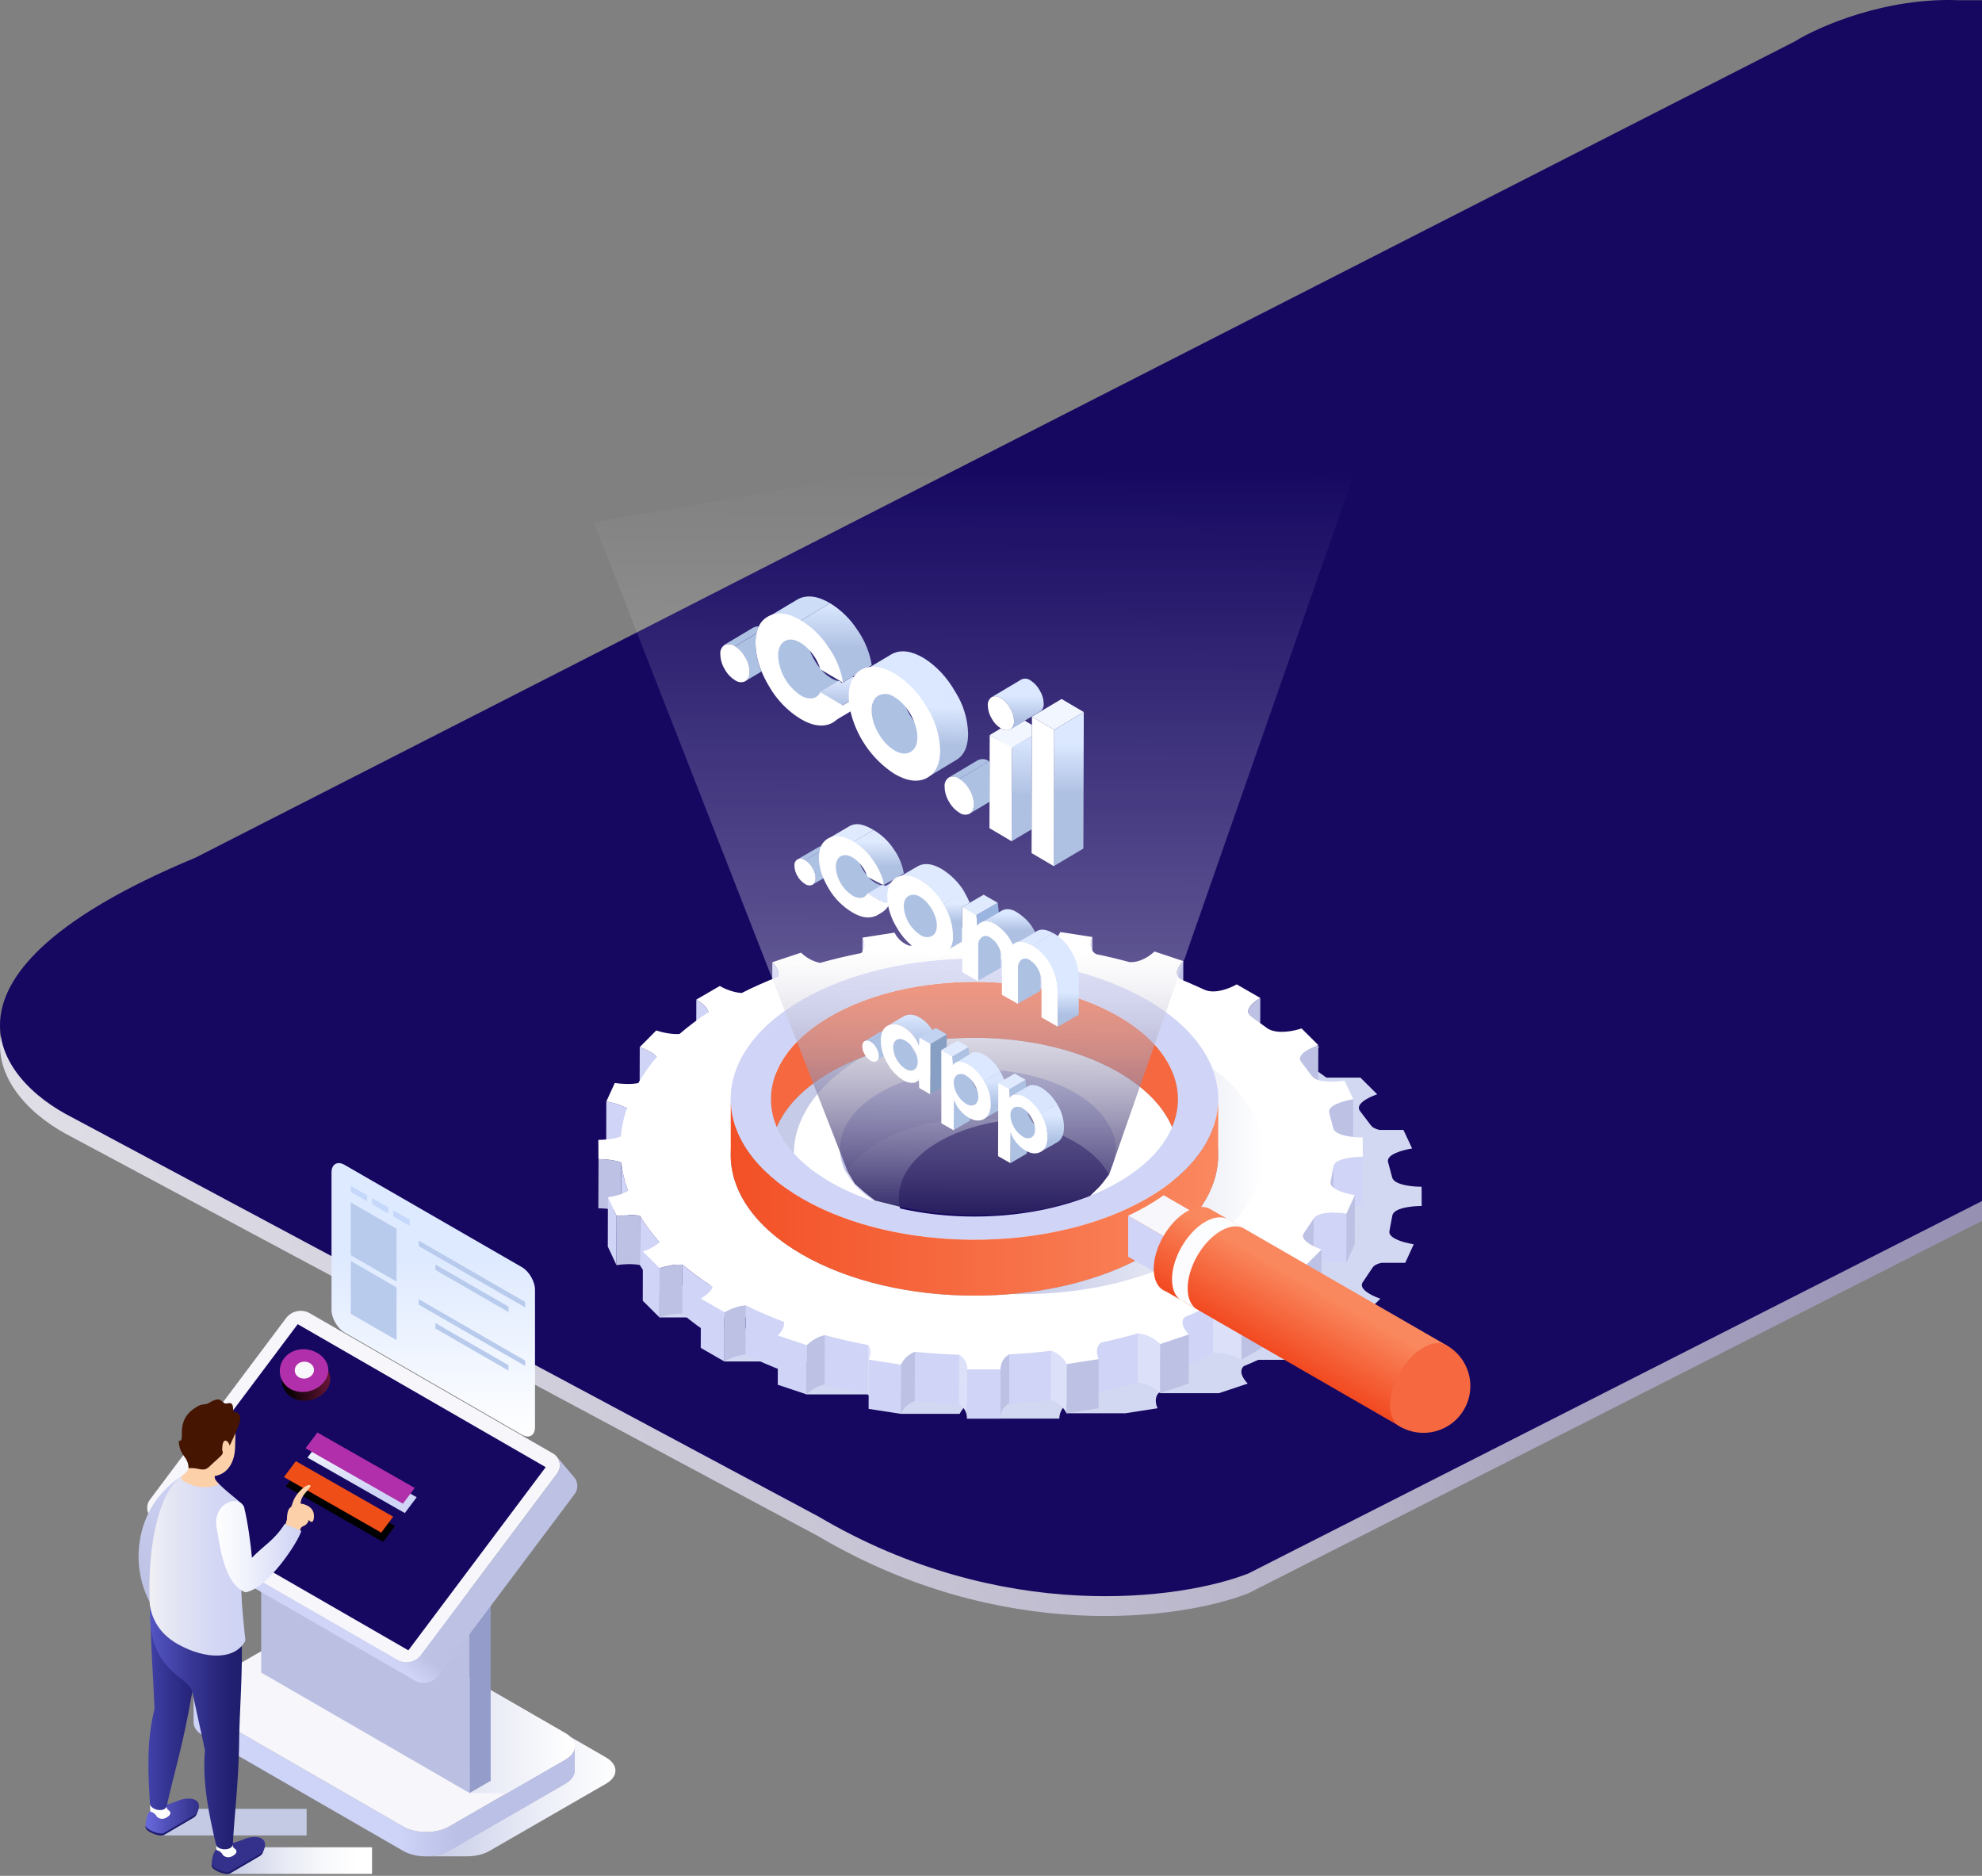 <svg width="801" height="758" viewBox="0 0 801 758" fill="none" xmlns="http://www.w3.org/2000/svg">
<rect x="0" y="0" width="801" height="758" fill="#808080" stroke="none"/>
<g id="Group 5493">
<path id="Vector 58" d="M504.556 643.805L838 474.547V8.095H791.95C762.1 6.823 735.06 18.69 725.26 24.782L79.018 354.557C-34.035 401.599 -1.432 444.086 29.002 459.449L330.689 620.761C404.999 664.625 477.563 654.4 504.556 643.805Z" fill="url(#paint0_linear_1_3)"/>
<path id="Vector 59" d="M504.556 635.805L838 466.547V0.095H791.95C762.1 -1.177 735.06 10.69 725.26 16.782L79.018 346.557C-34.035 393.599 -1.432 436.086 29.002 451.449L330.689 612.761C404.999 656.625 477.563 646.4 504.556 635.805Z" fill="#160861"/>
<g id="Group">
<g id="Objects">
<g id="Main gear">
<path id="Vector" style="mix-blend-mode:multiply" d="M561.543 497.32L562.697 491.175C563.234 488.105 570.561 487.324 574.561 487.317L574.518 479.547C571.576 479.547 566.801 479.126 564.27 477.667C563.377 477.149 562.762 476.503 562.608 475.704L560.964 469.587C560.124 466.542 566.84 464.679 570.69 464.083L567.173 456.589H557.522C556.712 456.429 555.931 456.149 555.205 455.757C554.715 455.489 554.292 455.113 553.969 454.658L549.647 448.976C547.467 446.16 553.136 443.348 556.582 442.195L549.826 435.472H536.064L529.491 430.739C526.124 428.341 530.331 424.776 533.133 423.152L523.611 417.663C520.812 419.287 514.675 421.728 510.511 419.804C510.2 419.662 504.27 416.949 500.921 415.607C498 413.616 500.206 410.072 501.993 408.248L490.337 404.372C488.549 406.157 484.514 408.948 480.203 408.655C475.799 407.449 471.31 406.371 466.767 405.443C463.907 403.773 464.404 400.411 465.284 398.523L452.294 396.514C451.429 398.38 449.048 401.41 445.199 402.06C440.002 401.496 434.747 401.103 428.781 400.507C426.251 399.051 425.497 396.296 425.475 394.594H412.042C412.042 396.428 411.206 399.472 408.203 400.814C402.556 401.039 396.93 401.442 391.371 402.053C390.706 401.849 390.065 401.57 389.463 401.221C387.673 400.17 386.231 398.618 385.316 396.756L372.355 398.748C373.131 400.411 373.671 403.23 371.826 405.008C366.184 406.119 360.648 407.437 355.22 408.962C353.645 408.658 352.135 408.084 350.755 407.267C349.583 406.597 348.501 405.779 347.538 404.833L335.896 408.719C337.326 410.147 339.002 412.609 338.305 414.572C333.27 416.516 328.336 418.713 323.522 421.153C320.147 420.961 316.609 419.447 314.657 418.323L305.188 423.819C307.126 424.936 309.746 426.956 310.11 428.898C306.013 431.574 302.098 434.52 298.393 437.717C295.13 437.924 291.273 437.046 288.996 436.289L282.316 443.023C283.779 443.505 285.192 444.129 286.533 444.886C287.545 445.428 288.446 446.155 289.189 447.028C286.382 450.293 283.89 453.814 281.744 457.545C278.716 458.17 274.741 457.902 272.254 457.513L268.819 465.008C271.11 465.365 274.43 466.168 277.104 467.738C275.852 471.438 275.033 475.27 274.663 479.158C272.014 480.183 268.129 480.5 265.602 480.5L265.644 488.27C268.207 488.27 272.161 488.598 274.809 489.651C275.293 493.562 276.224 497.404 277.583 501.103C275.481 502.477 271.9 503.355 269.462 503.741L272.976 511.235C275.438 510.85 279.388 510.582 282.401 511.189C284.111 514.024 286.022 516.733 288.12 519.294H266.502V532.345H301.364C303.234 533.863 305.199 535.35 307.258 536.806H292.71V550.154H325.952V563.452H364.002V571.321H387.847C388.539 569.882 389.553 568.621 390.81 567.634V573.234H428.117C428.117 571.617 428.789 569.065 431.015 567.559V571.075H454.86L467.814 569.058C466.971 567.274 466.424 564.158 468.801 562.42V562.963H492.646L504.256 559.087C502.515 557.352 500.399 554.058 502.672 552.031C504.652 551.213 506.602 550.362 508.52 549.479H525.491L534.963 543.983C532.315 542.459 528.408 539.233 530.674 536.846C533.123 535.108 535.417 533.32 537.584 531.492H551.166L557.843 524.772C556.37 524.281 554.947 523.651 553.593 522.891C551.245 521.539 549.486 519.772 550.827 517.998L554.698 512.235C555.352 511.246 556.664 510.643 558.254 510.293H567.905L571.337 502.799C569.049 502.442 565.729 501.639 563.588 500.404C562.126 499.587 561.218 498.548 561.543 497.32ZM458.392 506.892C436.727 519.462 401.473 519.476 379.665 506.892C357.858 494.308 357.758 473.923 379.422 461.353C401.087 448.784 436.331 448.776 458.149 461.353C479.967 473.93 480.067 494.315 458.392 506.892Z" fill="url(#paint1_linear_1_3)"/>
<path id="Vector_2" d="M450.787 464.411C450.812 456.12 445.332 447.819 434.344 441.495C412.54 428.918 377.293 428.918 355.618 441.495C344.851 447.744 339.461 455.92 339.436 464.111L339.379 483.986C339.404 475.778 344.794 467.619 355.56 461.37C377.236 448.793 412.472 448.793 434.287 461.37C445.261 467.694 450.73 476.003 450.73 484.286L450.787 464.411Z" fill="url(#paint2_linear_1_3)"/>
<path id="Vector_3" d="M537.754 477.447C537.712 477.608 537.691 477.773 537.69 477.939L537.633 497.814C537.635 497.649 537.658 497.485 537.701 497.325L538.852 491.18L538.909 471.305L537.754 477.447Z" fill="#BDC1E4"/>
<path id="Vector_4" d="M250.98 489.641C251.465 493.551 252.394 497.393 253.751 501.093L253.808 481.218C252.45 477.518 251.52 473.676 251.034 469.766L250.98 489.641Z" fill="#D0D4F6"/>
<path id="Vector_5" d="M526.577 499.418L526.52 519.293C526.529 518.833 526.691 518.39 526.981 518.033L530.855 512.269L530.912 492.391L527.038 498.158C526.748 498.515 526.586 498.958 526.577 499.418Z" fill="#BDC1E4"/>
<path id="Vector_6" d="M258.574 511.184C260.863 514.96 263.495 518.518 266.438 521.812L266.495 501.937C263.552 498.645 260.92 495.088 258.631 491.312L258.574 511.184Z" fill="#D0D4F6"/>
<path id="Vector_7" d="M506.213 518.58L506.156 538.459C506.16 538.163 506.222 537.87 506.339 537.598C506.457 537.326 506.626 537.08 506.839 536.874C509.548 534.954 512.079 532.97 514.445 530.953L514.499 511.078C512.136 513.095 509.606 515.079 506.896 516.995C506.467 517.412 506.222 517.982 506.213 518.58Z" fill="#BDC1E4"/>
<path id="Vector_8" d="M275.766 530.891C279.627 534.156 283.705 537.158 287.972 539.874L288.029 519.999C283.763 517.281 279.685 514.28 275.823 511.016L275.766 530.891Z" fill="#D0D4F6"/>
<path id="Vector_9" d="M477.894 534.339L477.84 554.214C477.835 553.802 477.921 553.393 478.092 553.018C478.263 552.643 478.515 552.31 478.83 552.044C482.75 550.424 486.552 548.676 490.236 546.801L490.29 526.93C486.615 528.803 482.805 530.548 478.887 532.165C478.573 532.433 478.321 532.766 478.149 533.142C477.978 533.517 477.89 533.926 477.894 534.339Z" fill="#D0D4F6"/>
<path id="Vector_10" d="M301.358 527.469L301.301 547.344C306.337 549.84 311.497 552.08 316.76 554.053C316.811 554.279 316.835 554.51 316.832 554.742L316.889 534.867C316.891 534.635 316.866 534.404 316.814 534.178C311.552 532.203 306.393 529.964 301.358 527.469Z" fill="#D0D4F6"/>
<path id="Vector_11" d="M333.285 559.399C338.976 560.965 344.813 562.293 350.757 563.403L350.814 543.528C344.87 542.418 339.019 541.09 333.342 539.523L333.285 559.399Z" fill="#D0D4F6"/>
<path id="Vector_12" d="M443.303 546.081L443.249 565.96C443.222 565.258 443.371 564.561 443.683 563.932C443.995 563.303 444.461 562.762 445.037 562.359C450.041 561.3 454.947 560.072 459.756 558.675L459.817 538.797C455.006 540.196 450.098 541.425 445.094 542.484C444.518 542.886 444.053 543.426 443.74 544.055C443.427 544.683 443.277 545.38 443.303 546.081Z" fill="#D0D4F6"/>
<path id="Vector_13" d="M407.836 567.138C413.494 566.856 419.131 566.382 424.711 565.711L424.768 545.836C419.188 546.51 413.551 546.985 407.893 547.263L407.836 567.138Z" fill="#D0D4F6"/>
<path id="Vector_14" d="M369.688 566.125C375.621 566.744 381.578 567.146 387.56 567.331L387.617 547.456C381.633 547.271 375.676 546.869 369.745 546.25L369.688 566.125Z" fill="#D0D4F6"/>
<path id="Vector_15" d="M440.766 401.506L440.823 381.631C440.838 380.594 441.072 379.573 441.509 378.633L441.456 398.508C441.015 399.447 440.78 400.469 440.766 401.506Z" fill="#BDC1E4"/>
<path id="Vector_16" d="M349.292 381.983L349.238 401.859C349.222 400.784 348.978 399.724 348.523 398.75L348.581 378.875C349.036 379.849 349.278 380.909 349.292 381.983Z" fill="#D0D4F6"/>
<path id="Vector_17" d="M475.656 413.072L475.713 393.197C475.713 391.463 477.054 389.564 478.216 388.383L478.162 408.258C476.993 409.432 475.656 411.331 475.656 413.072Z" fill="#BDC1E4"/>
<path id="Vector_18" d="M314.697 393.719L314.64 413.594C314.64 411.842 313.278 409.911 312.066 408.719L312.124 388.844C313.332 390.032 314.704 391.967 314.697 393.719Z" fill="#D0D4F6"/>
<path id="Vector_19" d="M504.395 428.656L504.452 408.781C504.452 406.722 507.283 404.477 509.342 403.281L509.288 423.156C507.225 424.352 504.402 426.597 504.395 428.656Z" fill="#BDC1E4"/>
<path id="Vector_20" d="M286.339 409.024L286.281 428.899C285.924 426.957 283.297 424.937 281.359 423.82L281.413 403.945C283.35 405.062 285.97 407.082 286.339 409.024Z" fill="#D0D4F6"/>
<path id="Vector_21" d="M525.309 447.689L525.366 427.814C525.366 425.469 529.869 423.31 532.783 422.336L532.725 442.215C529.816 443.171 525.316 445.33 525.309 447.689Z" fill="#BDC1E4"/>
<path id="Vector_22" d="M265.416 427.129L265.362 447.004C264.618 446.131 263.718 445.405 262.706 444.863C261.364 444.106 259.952 443.482 258.488 443L258.545 423.125C260.007 423.608 261.418 424.231 262.76 424.984C263.773 425.526 264.674 426.253 265.416 427.129Z" fill="#D0D4F6"/>
<path id="Vector_23" d="M253.323 447.844L253.266 467.722C250.592 466.152 247.272 465.346 244.98 464.992L245.038 445.117C247.336 445.471 250.653 446.263 253.323 447.844Z" fill="#D0D4F6"/>
<path id="Vector_24" d="M537.051 469.067L537.104 449.192C537.104 446.454 543.281 444.77 546.905 444.195L546.848 464.07C543.213 464.645 537.058 466.329 537.051 469.067Z" fill="#BDC1E4"/>
<path id="Vector_25" d="M251.035 469.765L250.981 489.64C248.333 488.569 244.379 488.266 241.816 488.259L241.888 468.391C244.436 468.391 248.39 468.712 251.035 469.765Z" fill="#BDC1E4"/>
<path id="Vector_26" d="M550.776 467.453L550.719 487.314C546.733 487.314 539.391 488.103 538.852 491.172L538.909 471.297C539.445 468.242 546.787 467.46 550.776 467.453Z" fill="#D0D4F6"/>
<path id="Vector_27" d="M547.543 482.953L547.49 502.828L544.055 510.334L544.112 490.455L547.543 482.953Z" fill="#BDC1E4"/>
<path id="Vector_28" d="M249.204 491.353L249.146 511.232L245.633 503.727L245.69 483.852L249.204 491.353Z" fill="#D0D4F6"/>
<path id="Vector_29" d="M258.631 491.314L258.574 511.185C255.561 510.579 251.611 510.828 249.148 511.232L249.206 491.357C251.668 490.971 255.618 490.704 258.631 491.314Z" fill="#BDC1E4"/>
<path id="Vector_30" d="M544.113 490.446L544.056 510.321C540.199 509.725 532.75 509.386 530.855 512.263L530.913 492.384C532.807 489.508 540.256 489.85 544.113 490.446Z" fill="#D0D4F6"/>
<path id="Vector_31" d="M527.382 511.655L527.325 531.53C524.108 530.46 517.831 529.157 514.457 530.952L514.511 511.077C517.888 509.278 524.179 510.592 527.382 511.655Z" fill="#D0D4F6"/>
<path id="Vector_32" d="M534.062 504.922L534.005 524.797L527.324 531.521L527.381 511.642L534.062 504.922Z" fill="#BDC1E4"/>
<path id="Vector_33" d="M275.824 511.019L275.767 530.894C272.55 530.722 268.768 531.608 266.52 532.346L266.573 512.471C268.825 511.718 272.592 510.862 275.824 511.019Z" fill="#BDC1E4"/>
<path id="Vector_34" d="M266.575 512.469L266.518 532.344L259.766 525.609L259.819 505.734L266.575 512.469Z" fill="#D0D4F6"/>
<path id="Vector_35" d="M511.178 524.125L511.121 544L501.652 549.496L501.706 529.618L511.178 524.125Z" fill="#BDC1E4"/>
<path id="Vector_36" d="M501.705 529.621L501.647 549.496C499.185 548.068 494.213 546.044 490.234 546.805L490.288 526.933C494.27 526.166 499.245 528.204 501.705 529.621Z" fill="#DCE0F9"/>
<path id="Vector_37" d="M292.785 530.274L292.728 550.149L283.195 544.656L283.252 524.781L292.785 530.274Z" fill="#D0D4F6"/>
<path id="Vector_38" d="M301.358 527.469L301.301 547.344C298.006 547.594 294.617 549.057 292.723 550.156L292.78 530.281C294.674 529.182 298.063 527.719 301.358 527.469Z" fill="#BDC1E4"/>
<path id="Vector_39" d="M468.865 543.094L468.808 562.969C467.827 562.019 466.731 561.195 465.545 560.517C463.787 559.459 461.805 558.828 459.758 558.675L459.819 538.797C461.864 538.953 463.845 539.585 465.602 540.642C466.786 541.322 467.882 542.146 468.865 543.094Z" fill="#DCE0F9"/>
<path id="Vector_40" d="M480.472 539.219L480.414 559.094L468.805 562.973L468.862 543.095L480.472 539.219Z" fill="#BDC1E4"/>
<path id="Vector_41" d="M333.34 539.508L333.283 559.383C330.088 560.061 327.346 562.067 325.98 563.455L326.038 543.576C327.403 542.192 330.145 540.189 333.34 539.508Z" fill="#BDC1E4"/>
<path id="Vector_42" d="M326.038 543.578L325.98 563.453L314.324 559.563L314.381 539.688L326.038 543.578Z" fill="#D0D4F6"/>
<path id="Vector_43" d="M351.78 546.431L351.723 566.306C351.758 565.248 351.416 564.212 350.758 563.383L350.815 543.508C351.472 544.338 351.814 545.373 351.78 546.431Z" fill="#DCE0F9"/>
<path id="Vector_44" d="M444.03 549.18L443.973 569.055L431.02 571.071L431.077 551.193L444.03 549.18Z" fill="#BDC1E4"/>
<path id="Vector_45" d="M431.072 551.189L431.015 571.064C430.079 569.207 428.631 567.656 426.84 566.595C426.166 566.208 425.445 565.909 424.695 565.703L424.752 545.828C425.497 546.034 426.211 546.334 426.879 546.72C428.677 547.777 430.133 549.328 431.072 551.189Z" fill="#DCE0F9"/>
<path id="Vector_46" d="M369.743 546.25L369.686 566.125C367.198 567.057 365.171 568.918 364.031 571.314L364.088 551.436C365.228 549.04 367.256 547.181 369.743 546.25Z" fill="#BDC1E4"/>
<path id="Vector_47" d="M364.093 551.446L364.035 571.321L351.035 569.308L351.092 549.43L364.093 551.446Z" fill="#D0D4F6"/>
<path id="Vector_48" d="M407.893 547.258L407.836 567.133C405.055 568.539 404.262 571.448 404.262 573.221L404.319 553.343C404.319 551.58 405.112 548.685 407.893 547.258Z" fill="#BDC1E4"/>
<path id="Vector_49" d="M501.706 529.614C499.247 528.186 494.271 526.159 490.289 526.926C486.615 528.8 482.804 530.545 478.887 532.162C476.61 534.193 478.726 537.487 480.47 539.218L468.864 543.097C467.881 542.149 466.785 541.326 465.601 540.645C463.843 539.588 461.863 538.957 459.817 538.8C455.006 540.199 450.098 541.428 445.094 542.487C442.628 544.214 443.182 547.387 444.022 549.182L431.068 551.198C430.134 549.341 428.685 547.79 426.893 546.73C426.225 546.344 425.511 546.044 424.766 545.838C419.187 546.512 413.55 546.987 407.892 547.265C405.111 548.672 404.317 551.58 404.317 553.333H390.884C390.863 551.648 390.116 548.911 387.61 547.444C381.627 547.256 375.669 546.853 369.738 546.234C367.251 547.165 365.223 549.024 364.083 551.42L351.087 549.407C351.802 547.851 352.284 545.274 350.808 543.486C344.864 542.376 339.012 541.048 333.336 539.482C330.141 540.163 327.399 542.166 326.034 543.55L314.377 539.66C315.7 538.325 317.237 536.052 316.808 534.153C311.546 532.178 306.388 529.939 301.352 527.444C298.056 527.694 294.668 529.157 292.773 530.256L283.24 524.76C285.063 523.689 287.476 521.812 288.019 519.978C283.753 517.261 279.675 514.26 275.813 510.995C272.596 510.824 268.814 511.709 266.562 512.447L259.81 505.713C262.005 504.981 265.093 503.572 266.484 501.919C263.541 498.627 260.908 495.07 258.62 491.295C255.607 490.684 251.657 490.938 249.194 491.338L245.677 483.843C248.118 483.458 251.7 482.58 253.798 481.206C252.44 477.506 251.51 473.663 251.024 469.753C248.379 468.7 244.426 468.379 241.859 468.372L241.816 460.606C244.347 460.606 248.25 460.281 250.878 459.261C251.251 455.373 252.071 451.541 253.322 447.84C250.645 446.273 247.328 445.467 245.037 445.114L248.468 437.619C250.971 438.004 254.935 438.276 257.962 437.651C260.107 433.92 262.599 430.399 265.404 427.133C264.662 426.259 263.761 425.532 262.748 424.992C261.407 424.238 259.995 423.616 258.534 423.133L265.211 416.398C267.492 417.162 271.348 418.044 274.612 417.826C278.316 414.628 282.23 411.682 286.329 409.007C285.971 407.066 283.341 405.046 281.403 403.929L290.875 398.433C292.824 399.557 296.362 401.07 299.74 401.263C304.553 398.823 309.486 396.626 314.52 394.682C315.235 392.719 313.552 390.246 312.111 388.829L323.742 384.96C324.707 385.904 325.788 386.722 326.959 387.394C328.34 388.209 329.85 388.783 331.424 389.089C336.847 387.569 342.383 386.251 348.031 385.135C349.875 383.351 349.339 380.538 348.563 378.875L361.528 376.866C362.443 378.728 363.886 380.281 365.678 381.331C366.28 381.68 366.92 381.959 367.586 382.162C373.145 381.552 378.767 381.149 384.418 380.924C387.421 379.582 388.268 376.538 388.257 374.703H401.69C401.708 376.405 402.466 379.161 404.993 380.617C410.962 381.213 416.213 381.602 421.414 382.169C425.26 381.52 427.64 378.49 428.509 376.623L441.495 378.632C440.619 380.517 440.104 383.882 442.978 385.553C447.525 386.48 452.014 387.562 456.418 388.765C460.707 389.071 464.771 386.266 466.552 384.482L478.204 388.358C476.396 390.181 474.194 393.711 477.114 395.717C480.463 397.069 486.408 399.771 486.708 399.914C490.868 401.841 497.006 399.4 499.804 397.772L509.327 403.261C506.528 404.885 502.321 408.45 505.684 410.849L512.394 415.677C516.325 418.004 522.759 416.666 526.012 415.581L532.768 422.301C529.322 423.45 523.657 426.263 525.837 429.082L530.162 434.753C530.486 435.208 530.909 435.583 531.399 435.852C534.283 437.512 540.12 437.194 543.373 436.684L546.89 444.178C543.041 444.774 536.324 446.637 537.164 449.678L538.809 455.799C538.959 456.598 539.574 457.244 540.471 457.762C543.001 459.218 547.773 459.65 550.719 459.642L550.762 467.412C546.776 467.412 539.431 468.201 538.894 471.27L537.74 477.412C537.415 478.647 538.326 479.682 539.781 480.52C541.926 481.752 545.239 482.555 547.53 482.915L544.099 490.41C540.242 489.814 532.793 489.471 530.898 492.348L527.024 498.115C525.683 499.899 527.445 501.652 529.794 503.008C531.148 503.766 532.571 504.396 534.044 504.889L527.367 511.609C524.15 510.538 517.873 509.232 514.499 511.031C512.136 513.047 509.606 515.031 506.896 516.948C504.623 519.325 508.526 522.547 511.185 524.086L501.706 529.614ZM355.869 487.03C377.673 499.603 412.932 499.589 434.596 487.03C456.261 474.471 456.157 454.075 434.349 441.505C412.542 428.936 377.298 428.929 355.623 441.505C333.947 454.082 334.051 474.468 355.869 487.041V487.03Z" fill="white"/>
<path id="Vector_50" d="M404.33 553.359L404.276 573.234H390.844L390.901 553.359H404.33Z" fill="#D0D4F6"/>
<path id="Vector_51" d="M390.902 553.357L390.844 573.236C390.844 571.548 390.08 568.814 387.57 567.34L387.627 547.469C390.133 548.936 390.88 551.673 390.902 553.357Z" fill="#DCE0F9"/>
</g>
<g id="Magnifier">
<path id="Vector_52" style="mix-blend-mode:multiply" d="M482.086 426.507C459.846 413.684 429.578 408.327 400.589 410.404C421.482 411.899 441.695 417.256 457.748 426.507C496.034 448.577 496.03 484.358 457.748 506.425C441.702 515.675 421.478 521.036 400.582 522.531C429.535 524.608 459.825 519.248 482.079 506.425C520.354 484.358 520.358 448.577 482.086 426.507Z" fill="url(#paint3_linear_1_3)"/>
<path id="Vector_53" style="mix-blend-mode:multiply" d="M349.509 426.507C365.551 417.256 385.771 411.899 406.671 410.404C377.697 408.327 347.428 413.684 325.174 426.507C286.885 448.577 286.885 484.358 325.174 506.425C347.418 519.251 377.682 524.626 406.671 522.531C385.775 521.036 365.565 515.675 349.512 506.425C311.23 484.358 311.23 448.577 349.509 426.507Z" fill="url(#paint4_linear_1_3)"/>
<path id="Vector_54" d="M463.475 426.625C425.004 404.448 362.619 404.448 324.144 426.625C285.669 448.802 285.673 484.762 324.144 506.925C362.616 529.087 425 529.105 463.468 506.925C501.936 484.744 501.954 448.788 463.475 426.625ZM451.98 500.319C419.853 518.838 367.766 518.838 335.643 500.319C303.52 481.8 303.516 451.782 335.643 433.252C367.77 414.723 419.86 414.737 451.983 433.252C484.107 451.768 484.107 481.782 451.98 500.301V500.319Z" fill="#A59BA5"/>
<path id="Vector_55" d="M335.64 410.639C367.767 392.12 419.857 392.12 451.981 410.639C473.07 422.798 480.315 439.904 473.717 455.471C470.264 447.324 463.019 439.601 451.981 433.237C419.857 414.722 367.767 414.722 335.64 433.237C324.603 439.601 317.357 447.324 313.904 455.471C307.299 439.904 314.555 422.795 335.64 410.639Z" fill="#F6683F"/>
<path id="Vector_56" d="M463.475 404.01C425.004 381.83 362.619 381.83 324.144 404.01C285.669 426.191 285.673 462.147 324.144 484.328C362.616 506.508 425 506.508 463.468 484.328C501.936 462.147 501.954 426.191 463.475 404.01ZM451.98 477.704C419.853 496.223 367.766 496.223 335.643 477.704C303.52 459.185 303.516 429.167 335.643 410.638C367.77 392.108 419.86 392.119 451.983 410.638C484.107 429.157 484.107 459.182 451.98 477.704Z" fill="#D0D4F6"/>
<path id="Vector_57" d="M324.149 484.325C362.624 506.506 425.005 506.506 463.473 484.325C482.464 473.38 492.069 459.076 492.312 444.711V466.185C492.566 480.903 482.968 495.671 463.48 506.906C425.012 529.083 362.632 529.083 324.156 506.906C304.672 495.674 295.075 480.906 295.325 466.188V444.822C295.607 459.14 305.205 473.401 324.149 484.325Z" fill="url(#paint5_linear_1_3)"/>
<path id="Vector_58" d="M463.472 487.338C465.898 485.939 468.17 484.488 470.288 482.984L486.859 492.542L472.501 500.818L455.93 491.264C458.532 490.039 461.046 488.73 463.472 487.338Z" fill="#F7F7FC"/>
<path id="Vector_59" d="M472.501 517.376L455.93 507.822V491.266L472.501 500.82V517.376Z" fill="#D0D4F6"/>
<path id="Vector_60" d="M466.266 512.706C466.266 504.162 472.271 493.791 479.68 489.508C483.537 487.284 486.997 487.174 489.446 488.762L584.965 543.83L566.704 576.935L471.195 521.845C468.189 520.743 466.266 517.538 466.266 512.706Z" fill="url(#paint6_linear_1_3)"/>
<path id="Vector_61" style="mix-blend-mode:multiply" d="M478.578 526.082L483.25 528.776C481.223 527.234 479.983 524.436 479.983 520.568C479.983 512.024 485.992 501.653 493.401 497.37C497.255 495.15 500.722 495.032 503.167 496.621L496.836 492.973C494.392 491.382 490.928 491.499 487.075 493.719C479.661 498.002 473.656 508.38 473.656 516.917C473.649 521.774 475.572 524.975 478.578 526.082Z" fill="url(#paint7_linear_1_3)"/>
<path id="Vector_62" d="M564.494 575.629C566.611 577.093 569.005 578.11 571.529 578.619C574.054 579.127 576.655 579.117 579.175 578.588C581.696 578.059 584.081 577.022 586.187 575.542C588.292 574.061 590.073 572.167 591.421 569.976C592.768 567.785 593.654 565.343 594.025 562.798C594.395 560.254 594.242 557.661 593.575 555.177C592.908 552.694 591.741 550.372 590.145 548.355C588.549 546.337 586.558 544.665 584.293 543.441C581.901 542.267 578.713 542.528 575.196 544.558C567.786 548.841 561.777 559.219 561.777 567.756C561.777 571.471 562.914 574.223 564.812 575.8L564.494 575.629Z" fill="#F6683F"/>
</g>
<g id="Screen">
<path id="Vector_63" style="mix-blend-mode:multiply" d="M244.92 710.158L230.207 701.656C231.518 702.884 232.173 704.281 232.147 705.678V715.519C232.118 717.426 230.855 719.326 228.349 720.771L181.243 747.927C178.729 749.376 175.423 750.104 172.109 750.115H188.97C192.187 750.064 195.375 749.339 197.815 747.934L244.917 720.779C249.993 717.866 249.993 713.083 244.92 710.158Z" fill="url(#paint8_linear_1_3)"/>
<path id="Vector_64" d="M82.029 691.433L162.978 738.096C168.05 741.02 176.355 741.02 181.427 738.096L228.473 710.977C230.991 709.528 232.253 707.617 232.275 705.706V715.542C232.275 717.461 230.994 719.368 228.473 720.821L181.427 747.943C176.355 750.867 168.05 750.867 162.978 747.943L82.029 701.281C79.519 699.835 78.256 697.932 78.23 696.024V686.188C78.26 688.091 79.523 689.988 82.029 691.433Z" fill="url(#paint9_linear_1_3)"/>
<path id="Vector_65" d="M82.027 680.806C76.955 683.731 76.955 688.518 82.027 691.442L162.976 738.104C168.048 741.028 176.352 741.028 181.425 738.104L228.471 710.986C233.547 708.058 233.547 703.275 228.471 700.347L147.522 653.688C142.45 650.76 134.149 650.76 129.073 653.688L82.027 680.806Z" fill="#F6F6FB"/>
<path id="Vector_66" style="mix-blend-mode:multiply" d="M228.471 700.344L177.7 671.078H114.367L198.311 719.622L189.77 724.542H204.95L228.471 710.983C233.547 708.056 233.547 703.272 228.471 700.344Z" fill="url(#paint10_linear_1_3)"/>
<path id="Vector_67" d="M198.295 643.797L189.754 648.721V724.539L198.295 719.615V643.797Z" fill="#949CCA"/>
<path id="Vector_68" d="M189.758 630.738L105.555 582.039V675.845L189.758 724.54V630.738Z" fill="#BBBFE2"/>
<path id="Vector_69" d="M115.704 532.508C116.786 531.135 118.32 530.19 120.034 529.838C121.748 529.487 123.531 529.753 125.067 530.59L223.369 587.255C224.078 587.641 224.694 588.178 225.175 588.826C225.655 589.475 225.988 590.22 226.15 591.01C226.312 591.8 226.3 592.616 226.114 593.401C225.927 594.186 225.572 594.921 225.072 595.554L170.047 668.917C168.965 670.291 167.43 671.238 165.716 671.589C164.001 671.94 162.217 671.673 160.68 670.836L62.378 614.17C61.669 613.784 61.053 613.248 60.573 612.6C60.092 611.951 59.76 611.206 59.597 610.416C59.435 609.626 59.448 608.81 59.634 608.025C59.82 607.24 60.175 606.505 60.675 605.871L115.704 532.508Z" fill="#F6F6FB"/>
<path id="Vector_70" d="M160.682 670.832C162.219 671.669 164.003 671.936 165.718 671.584C167.432 671.233 168.967 670.287 170.049 668.913L225.074 595.55C225.874 594.541 226.295 593.284 226.264 591.998C226.233 590.712 225.752 589.477 224.904 588.508L231.868 596.725C232.755 597.691 233.268 598.941 233.316 600.251C233.363 601.56 232.942 602.844 232.127 603.871L177.102 677.234C176.02 678.608 174.485 679.554 172.771 679.906C171.056 680.257 169.272 679.99 167.736 679.153L69.434 622.487C68.725 622.084 68.107 621.539 67.619 620.887L60.992 613.065C61.396 613.502 61.864 613.876 62.381 614.174L160.682 670.832Z" fill="url(#paint11_linear_1_3)"/>
<path id="Vector_71" d="M165.032 666.874L220.545 592.861L120.318 535.086C101.573 560.079 83.55 584.103 64.805 609.1L165.032 666.874Z" fill="#160861"/>
</g>
<g id="Interface">
<path id="Vector_72" style="mix-blend-mode:screen" d="M163.6 611.403L124.266 588.994L129.045 582.617L168.394 605.019C166.491 607.547 165.529 608.826 163.6 611.403Z" fill="url(#paint12_linear_1_3)"/>
<path id="Vector_73" style="mix-blend-mode:screen" d="M154.835 623.085L115.527 600.632C117.445 598.078 118.415 596.787 120.34 594.211L159.671 616.635L154.835 623.085Z" fill="url(#paint13_linear_1_3)"/>
<path id="Vector_74" style="mix-blend-mode:screen" d="M115.571 552.463C118.603 548.419 124.497 547.658 128.988 550.246C133.479 552.833 134.89 557.75 131.869 561.775C128.848 565.801 122.587 567.35 118.085 564.784C117.044 564.2 116.141 563.398 115.437 562.434C114.733 561.47 114.246 560.366 114.007 559.198C113.769 558.029 113.785 556.823 114.055 555.661C114.325 554.499 114.842 553.408 115.571 552.463Z" fill="url(#paint14_linear_1_3)"/>
<path id="Vector_75" d="M162.826 607.63L123.484 585.236L128.268 578.859L167.617 601.261L162.826 607.63Z" fill="#B12FAB"/>
<path id="Vector_76" d="M154.066 619.312L114.758 596.859L119.571 590.438L158.898 612.861L154.066 619.312Z" fill="#EF4E16"/>
<path id="Vector_77" d="M114.798 548.916C117.831 544.875 123.728 544.11 128.219 546.698C132.71 549.285 134.117 554.198 131.1 558.224C128.082 562.249 121.818 563.798 117.316 561.233C116.275 560.648 115.372 559.847 114.669 558.884C113.965 557.92 113.477 556.817 113.238 555.648C113 554.48 113.015 553.274 113.285 552.113C113.554 550.951 114.07 549.861 114.798 548.916Z" fill="#B12FAB"/>
<path id="Vector_78" d="M119.791 551.763C120.991 550.162 123.379 549.756 125.16 550.78C126.941 551.804 127.444 553.855 126.248 555.452C125.617 556.243 124.728 556.788 123.736 556.991C122.744 557.194 121.712 557.041 120.82 556.561C120.408 556.341 120.049 556.033 119.768 555.66C119.487 555.287 119.29 554.857 119.193 554.4C119.095 553.944 119.097 553.471 119.201 553.016C119.304 552.56 119.506 552.133 119.791 551.763Z" fill="#F7F7FC"/>
</g>
<g id="Man near screen">
<path id="Vector_79" style="mix-blend-mode:multiply" d="M150.361 746.453H91.727V757.21H150.361V746.453Z" fill="url(#paint15_linear_1_3)"/>
<path id="Vector_80" style="mix-blend-mode:multiply" d="M123.924 730.922H65.289V741.679H123.924V730.922Z" fill="url(#paint16_linear_1_3)"/>
<path id="Vector_81" d="M58.797 738.361C58.797 729.904 64.165 729.663 64.165 729.663C64.165 729.663 67.068 729.663 71.789 727.708C76.446 725.775 83.01 726.521 79.341 733.279C79.304 733.363 79.262 733.446 79.216 733.526C78.909 733.965 78.5 734.322 78.023 734.565L66.302 741.433C64.513 742.454 58.841 740.099 58.797 738.361Z" fill="url(#paint17_linear_1_3)"/>
<path id="Vector_82" d="M58.831 737.609C58.931 739.347 64.529 741.657 66.303 740.648L78.024 733.78C78.613 733.433 79.168 733.031 79.679 732.578C79.572 732.811 79.476 733.033 79.342 733.288C79.305 733.373 79.263 733.455 79.216 733.536C78.91 733.974 78.501 734.331 78.024 734.574L66.303 741.443C64.629 742.396 59.546 740.393 58.876 738.703C58.845 738.591 58.827 738.476 58.82 738.36C58.807 738.11 58.811 737.859 58.831 737.609Z" fill="#1E1C6B"/>
<path id="Vector_83" d="M60.98 728.555C62.364 728.555 67.225 729.789 67.225 729.789C67.264 730.238 67.413 730.669 67.659 731.046L67.796 731.209C68.755 731.874 69.732 732.931 67.455 734.355C65.604 735.526 64.075 734.783 63.356 734.066C63.057 733.464 62.601 732.953 62.035 732.588C61.652 732.325 61.22 732.142 60.765 732.052C60.769 732.014 60.769 731.975 60.765 731.937C60.765 731.937 60.402 728.555 60.98 728.555Z" fill="white"/>
<path id="Vector_84" d="M60.894 645.914L84.741 646.335C82.767 662.231 78.817 676.692 76.148 692.1C73.304 707.075 70.098 717.606 67.299 730.057C66.273 732.378 61.586 731.502 60.635 729.269C59.894 717.81 59.043 703.811 62.449 690.569C61.879 676.297 60.561 660.32 60.894 645.914Z" fill="url(#paint18_linear_1_3)"/>
<path id="Vector_85" d="M85.523 753.893C85.523 745.439 90.892 745.195 90.892 745.195C90.892 745.195 93.795 745.195 98.515 743.239C103.169 741.306 109.737 742.052 106.068 748.81C106.031 748.896 105.988 748.979 105.938 749.058C105.635 749.498 105.227 749.857 104.75 750.1L93.028 756.968C91.244 757.989 85.564 755.63 85.523 753.893Z" fill="url(#paint19_linear_1_3)"/>
<path id="Vector_86" d="M85.558 753.137C85.658 754.874 91.259 757.203 93.029 756.172L104.751 749.311C105.339 748.962 105.893 748.56 106.406 748.109C106.295 748.342 106.202 748.564 106.069 748.815C106.032 748.901 105.989 748.984 105.939 749.063C105.636 749.504 105.228 749.862 104.751 750.106L93.029 756.974C91.356 757.928 86.269 755.92 85.598 754.231C85.571 754.119 85.553 754.006 85.547 753.891C85.534 753.64 85.537 753.388 85.558 753.137Z" fill="#1E1C6B"/>
<path id="Vector_87" d="M87.708 744.086C89.085 744.086 93.95 745.321 93.95 745.321C93.988 745.77 94.137 746.203 94.383 746.581C94.431 746.633 94.472 746.685 94.52 746.744C95.479 747.409 96.456 748.463 94.179 749.89C92.328 751.058 90.799 750.315 90.081 749.598C89.781 748.995 89.323 748.484 88.755 748.119C88.375 747.858 87.945 747.676 87.493 747.583C87.495 747.545 87.495 747.507 87.493 747.468C87.493 747.468 87.126 744.086 87.708 744.086Z" fill="white"/>
<path id="Vector_88" d="M77.713 683.73C76.262 676.891 59.549 676.041 60.645 649.152C65.892 648.383 92.349 660.77 97.591 660.001C98.247 676.019 96.695 690.92 96.595 706.549C96.225 721.787 94.8 732.688 94.074 745.441C93.445 747.896 88.676 747.796 87.373 745.748C84.781 734.547 81.634 720.892 82.834 707.277C81.268 699.733 79.413 691.737 77.713 683.73Z" fill="url(#paint20_linear_1_3)"/>
<path id="Vector_89" d="M72.741 596.938C54.078 609.388 51.853 634.114 61.942 649.799C61.942 649.81 59.776 615.04 72.741 596.938Z" fill="url(#paint21_linear_1_3)"/>
<path id="Vector_90" d="M71.889 664.393C83.251 670.759 95.136 670.77 99.186 662.944C97.672 648.375 96.254 636.52 99.186 622.554C98.324 614.843 97.705 613.683 98.709 609.184C98.357 607.676 93.71 604.459 90.323 601.373C86.665 598.046 84.195 594.867 82.315 594.482C66.765 591.318 59.234 618.958 60.53 648.42C61.718 656.257 66.298 661.258 71.889 664.393Z" fill="url(#paint22_linear_1_3)"/>
<path id="Vector_91" d="M73.686 596.252C77.055 593.819 76.555 592.23 76.052 588.921C75.373 587.092 75.026 585.157 75.026 583.206C75.026 575.839 79.725 569.474 85.485 569.869C97.092 570.664 95.027 576.763 95.027 584.131C95.027 590.958 91.928 595.657 86.741 596.448C86.741 597.557 87.037 598.211 88.451 599.623C84.66 601.889 79.125 600.821 76.937 599.834C74.619 598.784 72.105 597.882 73.686 596.252Z" fill="#FCD1A9"/>
<path id="Vector_92" d="M115.993 613.933L115.975 613.996C115.975 611.09 116.582 609.397 117.704 608.898C117.944 608.203 118.204 607.479 118.444 606.787C119.896 602.721 124.446 599.25 125.416 600.219C125.997 600.799 123.683 602.581 122.454 604.514C121.647 605.789 121.643 606.499 121.436 607.56C121.436 607.56 126.882 608.066 126.882 612.584C126.882 616.254 124.898 614.802 124.898 614.062C123.491 617.785 121.825 615.585 121.195 618.617L115.305 616.029C115.305 616.029 115.575 615.186 115.993 613.933Z" fill="#FCD1A9"/>
<path id="Vector_93" d="M80.392 568.001C81.872 567.232 83.235 567.631 84.072 567.095C86.052 565.883 87.93 565.11 88.981 565.687C89.507 566.035 90.002 566.427 90.462 566.859C91.495 567.89 93.609 565.694 94.116 568.356C94.247 569.038 94.306 569.732 94.294 570.426C99.251 571.062 96.808 575.568 92.813 584.252C92.813 582.843 89.807 579.583 89.807 585.849C89.807 586.518 90.31 586.651 89.87 587.545C89.429 588.44 86.574 590.68 84.686 592.558C82.065 595.175 80.525 592.828 76.189 593.297C76.189 591.449 75.708 590.51 75.049 589.349C74.631 588.61 72.254 586.288 72.25 582.218C75.638 582.651 69.655 573.524 80.392 568.001Z" fill="#461502"/>
<path id="Vector_94" d="M87.577 617.448C88.862 624.268 90.51 640.182 99.184 643.427C108.07 642.037 120.514 623.188 121.769 618.605L115.053 615.806C110.939 622.364 106.571 624.519 101.82 629.458C101.358 624.183 100.143 614.971 98.684 609.193C96.548 603.441 85.697 607.459 87.577 617.448Z" fill="url(#paint23_linear_1_3)"/>
</g>
<g id="Window">
<g id="Vector_95">
<path id="Vector_96" style="mix-blend-mode:multiply" d="M216.214 576.699C216.214 580.052 213.833 581.423 210.927 579.749L139.264 538.435C136.357 536.761 133.977 532.646 133.977 529.293V473.763C133.977 470.41 136.357 469.038 139.264 470.717L210.927 512.045C213.833 513.72 216.214 517.834 216.214 521.187V576.699Z" fill="url(#paint24_linear_1_3)"/>
</g>
<path id="Vector_96_2" d="M160.266 517.873L141.762 507.208V485.875L160.266 496.543V517.873Z" fill="#B8CBED"/>
<path id="Vector_97" d="M148.382 485.472L141.762 481.653V479.188L148.382 483.002V485.472Z" fill="#C5D8FB"/>
<path id="Vector_98" d="M156.967 490.409L150.344 486.594V484.125L156.967 487.944V490.409Z" fill="#C5D8FB"/>
<path id="Vector_99" d="M165.55 495.362L158.93 491.544V489.078L165.55 492.893V495.362Z" fill="#C5D8FB"/>
<path id="Vector_100" d="M212.252 528.316L169.223 503.516V501.312L212.252 526.117V528.316Z" fill="#B8CBED"/>
<path id="Vector_101" d="M205.496 530.184L175.98 513.168V510.969L205.496 527.981V530.184Z" fill="#B8CBED"/>
<path id="Vector_102" d="M160.266 541.545L141.762 530.88V509.547L160.266 520.215V541.545Z" fill="#B8CBED"/>
<path id="Vector_103" d="M212.252 551.988L169.223 527.188V524.984L212.252 549.789V551.988Z" fill="#B8CBED"/>
<path id="Vector_104" d="M205.492 553.848L175.977 536.832V534.633L205.492 551.645V553.848Z" fill="#B8CBED"/>
</g>
</g>
</g>
<path id="Vector 69" d="M240 211.075L342.744 473.816L345.46 478.338L349.533 481.956L353.607 485.121L364.47 487.834L377.143 490.096L390.269 491H402.037L415.163 489.643L423.31 488.287L431.457 486.026L440.509 483.312L444.583 479.242L448.204 474.72L560 155L240 211.075Z" fill="url(#paint25_linear_1_3)"/>
<g id="Frame">
<path id="Vector_105" d="M325.347 347.581L331.669 343.922C331.812 343.254 332.039 342.607 332.345 341.995C331.86 341.935 331.369 342.02 330.933 342.239L322.34 347.227C322.829 347.023 323.363 346.948 323.891 347.01C324.418 347.072 324.92 347.269 325.347 347.581Z" fill="#ADC1E3"/>
<path id="Vector_106" d="M331.67 343.922L325.348 347.581C326.614 348.35 327.652 349.44 328.355 350.739C329.118 351.962 329.541 353.363 329.583 354.8C329.581 355.107 329.552 355.413 329.497 355.715C329.478 355.798 329.453 355.88 329.423 355.959C329.385 356.13 329.331 356.297 329.264 356.459C329.218 356.545 329.164 356.626 329.104 356.703C329.038 356.828 328.96 356.946 328.871 357.057C328.799 357.124 328.721 357.185 328.638 357.24C328.545 357.327 328.447 357.409 328.343 357.483L333.094 354.739C331.971 352.214 331.378 349.488 331.351 346.727C331.35 345.783 331.457 344.842 331.67 343.922Z" fill="#ADC1E3"/>
<path id="Vector_107" d="M328.892 357.062C328.981 356.951 329.059 356.833 329.125 356.708C329.185 356.631 329.239 356.55 329.285 356.464C329.353 356.302 329.406 356.135 329.444 355.964C329.474 355.884 329.499 355.803 329.518 355.72C329.573 355.418 329.602 355.112 329.604 354.805C329.562 353.368 329.139 351.967 328.376 350.744C327.673 349.445 326.635 348.355 325.369 347.585C324.933 347.264 324.42 347.063 323.881 347.003C323.342 346.943 322.796 347.026 322.3 347.244C321.868 347.522 321.523 347.916 321.306 348.38C321.089 348.843 321.008 349.359 321.072 349.866C321.101 351.336 321.525 352.772 322.3 354.025C323.028 355.332 324.086 356.429 325.369 357.208C325.796 357.523 326.302 357.717 326.832 357.769C327.362 357.82 327.895 357.727 328.376 357.501C328.498 357.43 328.609 357.344 328.708 357.244C328.774 357.188 328.835 357.127 328.892 357.062Z" fill="white"/>
<path id="Vector_108" d="M353.841 356.823C352.651 356.12 351.582 355.231 350.674 354.19L350.519 354.091V353.923C349.818 353.1 349.189 352.219 348.639 351.29C348.079 350.334 347.606 349.331 347.225 348.291C346.288 347.18 345.176 346.229 343.931 345.476C341.867 344.293 340.1 344.068 338.658 344.955C337.216 345.842 336.48 347.376 336.48 349.741C336.619 352.298 337.361 354.787 338.645 357.005C339.93 359.224 341.721 361.11 343.874 362.51C345.062 363.308 346.491 363.672 347.918 363.538C348.169 363.493 348.416 363.422 348.653 363.327L348.851 363.242C349.582 362.881 350.167 362.279 350.505 361.539L356.937 357.808C355.843 357.719 354.784 357.382 353.841 356.823Z" fill="#ADC1E3"/>
<path id="Vector_109" d="M355.678 364.314C355.535 365.176 355.338 366.021 355.088 366.841C355.056 367.017 355.015 367.19 354.967 367.36C354.771 368.082 354.521 368.777 354.22 369.436L354.047 369.751C353.773 370.308 353.376 368.957 353.026 369.436L352.722 368.488C352.317 368.98 352.988 368.384 352.516 368.761C352.516 368.761 354.557 365.879 353.536 369.436L353.791 370.129C353.791 370.129 356.939 368.694 358.044 367.36C359.15 366.026 359.954 365.299 359.703 363.563C359.452 361.828 358.748 363.687 358.699 361.922L355.678 364.314Z" fill="white"/>
<path id="Vector_110" d="M357.982 357.964L356.66 357.548L356.107 357.821L350.578 361.104L357.489 364.935L360.581 364.209C360.581 363.946 360.581 363.669 360.581 363.406C360.447 360.942 361.109 358.502 362.465 356.461L361.509 355.906L357.982 357.964Z" fill="#DBE5FD"/>
<path id="Vector_111" d="M344.249 340.587L353.066 335.389C349.148 333.113 346.342 332.328 343.54 333.704L343.085 333.961L333.715 339.48L334.183 339.237C336.967 337.861 340.323 338.31 344.249 340.587Z" fill="#DFEAFE"/>
<path id="Vector_112" d="M352.487 348.05C353.833 349.975 354.923 352.066 355.727 354.27C356.147 355.457 357.029 356.305 357.213 357.551L359.631 356.209L365.278 352.952C364.673 349.38 363.254 345.993 361.129 343.05C359.074 339.928 356.287 337.309 353.067 335.391L344.52 340.391C347.725 342.312 350.449 344.931 352.487 348.05Z" fill="url(#paint26_linear_1_3)"/>
<path id="Vector_113" d="M355.462 369.035L355.591 368.895C355.85 368.625 356.082 368.331 356.284 368.017L356.413 367.839C356.635 367.467 356.82 367.075 356.965 366.668C357.001 366.572 357.031 366.474 357.055 366.375C357.24 365.908 357.386 365.427 357.492 364.937L350.594 360.991C350.273 361.676 349.718 362.226 349.027 362.544L348.847 362.62C348.631 362.707 348.408 362.771 348.179 362.811C346.883 362.932 345.584 362.604 344.505 361.882C342.549 360.616 340.922 358.911 339.754 356.905C338.587 354.899 337.913 352.649 337.787 350.337C337.787 348.199 338.455 346.761 339.765 346.01C341.076 345.259 342.681 345.412 344.557 346.481C345.688 347.162 346.699 348.022 347.549 349.026C347.781 349.294 348.012 349.561 348.243 349.854C349.233 351.137 349.806 352.183 350.304 353.721L350.581 354.268L350.632 354.36L356.386 357.331L357.215 357.551C357.022 356.251 356.878 355.638 356.438 354.398C355.596 352.098 354.457 349.915 353.047 347.906C350.9 344.645 348.032 341.912 344.659 339.913C340.9 337.766 337.68 337.342 335 338.64C333.686 339.263 332.62 340.302 331.968 341.593C331.649 342.231 331.411 342.907 331.262 343.604C331.048 344.565 330.945 345.547 330.954 346.532C330.983 349.413 331.603 352.258 332.778 354.894C333.387 356.341 334.104 357.74 334.923 359.082C337.277 363.086 340.624 366.429 344.646 368.794C347.832 370.614 350.645 371.161 353.073 370.41C353.573 370.258 354.052 370.044 354.499 369.774C354.844 369.56 355.166 369.313 355.462 369.035Z" fill="white"/>
<path id="Vector_114" d="M379.606 374.906C379.583 373.34 379.291 371.79 378.743 370.327C377.983 369.424 377.303 368.452 376.711 367.425C376.136 366.433 375.647 365.392 375.25 364.313C374.284 363.124 373.127 362.112 371.829 361.32C371.057 360.748 370.15 360.398 369.202 360.306C368.253 360.214 367.298 360.383 366.435 360.797C366.227 360.94 366.032 361.1 365.85 361.276C365.696 361.379 365.554 361.499 365.426 361.635C365.26 361.834 365.113 362.05 364.987 362.278C364.886 362.422 364.794 362.572 364.71 362.727C364.586 363.022 364.488 363.327 364.417 363.639C364.417 363.804 364.3 363.939 364.271 364.103C364.175 364.661 364.126 365.227 364.125 365.794C364.279 368.53 365.058 371.191 366.398 373.563C367.739 375.935 369.604 377.953 371.843 379.454C372.616 380.041 373.53 380.402 374.488 380.5C375.445 380.597 376.411 380.427 377.281 380.007C378.821 379.11 379.596 377.409 379.606 374.906Z" fill="#ADC1E3"/>
<path id="Vector_115" d="M371.846 356.061C375.641 358.34 378.785 361.66 380.987 365.484L389.834 360.559C387.63 356.735 384.228 353.343 380.427 351.073C376.867 349.024 373.81 348.618 371.257 349.854L370.839 350.073L362.246 355.073L362.651 354.854C365.221 353.634 368.286 354.037 371.846 356.061Z" fill="#DFEAFE"/>
<path id="Vector_116" d="M391.87 364.805C391.253 363.275 390.51 361.799 389.648 360.391L381.055 365.391C383.405 368.959 384.713 373.105 384.836 377.367C384.836 377.83 384.836 378.282 384.836 378.709C384.836 378.855 384.836 378.977 384.836 379.123C384.836 379.27 384.836 379.672 384.725 379.94L384.615 380.379C384.615 380.611 384.504 380.831 384.431 381.05C384.357 381.27 384.32 381.331 384.271 381.477C384.222 381.623 384.124 381.867 384.038 382.05L383.817 382.44C383.719 382.611 383.62 382.782 383.522 382.928C383.438 383.054 383.343 383.172 383.24 383.282C383.129 383.428 383.019 383.575 382.896 383.709L382.565 384.014C382.43 384.136 382.295 384.258 382.147 384.367L381.767 384.623L381.509 384.806L388.838 380.453V366.525L391.87 364.805Z" fill="url(#paint27_linear_1_3)"/>
<path id="Vector_117" d="M382.793 384.699L383.133 384.383C383.259 384.244 383.373 384.092 383.486 383.94C383.593 383.826 383.689 383.703 383.776 383.573C383.877 383.422 383.978 383.244 384.079 383.067L384.305 382.662C384.394 382.473 384.469 382.27 384.545 382.068C384.621 381.865 384.658 381.777 384.709 381.625C384.759 381.473 384.835 381.17 384.898 380.929L385.011 380.474C385.011 380.195 385.1 379.904 385.125 379.626C385.15 379.348 385.125 379.348 385.125 379.196C385.125 378.753 385.125 378.285 385.125 377.804C384.999 373.382 383.655 369.082 381.242 365.38C379.019 361.419 375.831 358.089 371.976 355.702C368.312 353.584 365.168 353.163 362.546 354.436C361.653 354.872 360.876 355.514 360.277 356.309C359.079 358.079 358.494 360.195 358.613 362.331C358.613 362.559 358.613 362.799 358.613 363.027C358.642 364.029 358.748 365.027 358.928 366.013C359.572 369.151 360.767 372.15 362.458 374.869C364.712 378.852 367.945 382.188 371.85 384.56C375.514 386.686 378.653 387.107 381.267 385.825C381.507 385.699 381.721 385.56 381.935 385.421L382.326 385.155C382.515 384.952 382.654 384.801 382.793 384.699ZM371.913 377.779C369.976 376.512 368.363 374.807 367.203 372.801C366.042 370.795 365.367 368.543 365.231 366.228C365.232 365.749 365.275 365.27 365.357 364.798C365.357 364.659 365.446 364.545 365.483 364.406C365.545 364.142 365.629 363.883 365.736 363.634C365.808 363.503 365.888 363.376 365.975 363.255C366.084 363.062 366.21 362.879 366.353 362.711C366.463 362.596 366.586 362.494 366.719 362.407C366.876 362.258 367.044 362.123 367.223 362.002C367.976 361.646 368.811 361.502 369.639 361.584C370.467 361.667 371.257 361.973 371.926 362.47C373.045 363.139 374.043 363.995 374.876 365.001C375.524 365.758 376.106 366.571 376.615 367.43C377.114 368.276 377.536 369.165 377.876 370.087C378.348 371.323 378.6 372.634 378.62 373.958C378.62 376.067 377.952 377.496 376.615 378.247C375.863 378.604 375.028 378.75 374.199 378.667C373.371 378.585 372.581 378.278 371.913 377.779Z" fill="white"/>
<path id="Vector_118" d="M400.86 377.797L395.086 381.048V396.401L404.485 391.048V382.379C404.337 382.053 404.19 381.727 404.015 381.4C403.274 379.971 402.192 378.736 400.86 377.797Z" fill="#ADC1E3"/>
<path id="Vector_119" d="M400.59 378.445C400.043 378.049 399.382 377.823 398.697 377.799C398.011 377.775 397.334 377.953 396.759 378.31C396.173 378.775 395.716 379.371 395.429 380.045C395.141 380.719 395.032 381.45 395.111 382.174L401.168 378.822C400.97 378.687 400.787 378.552 400.59 378.445Z" fill="#ADC1E3"/>
<path id="Vector_120" d="M394.596 369.816L403.25 364.828L397.529 361.547L391.883 364.803L388.875 366.535L394.596 369.816Z" fill="#DFEAFE"/>
<path id="Vector_121" d="M397.946 372.344C397.65 372.379 397.359 372.44 397.074 372.527C397.359 372.44 397.65 372.379 397.946 372.344Z" fill="white"/>
<path id="Vector_122" d="M394.974 374.13C395.429 373.466 396.069 372.949 396.816 372.642C396.655 372.699 396.619 372.785 396.469 372.866L403.656 368.762L403.248 364.812L394.594 369.813L394.974 374.13Z" fill="#9BB5E1"/>
<path id="Vector_123" d="M416.881 387.094L411.121 390.347V405.698L420.52 400.354V391.797C420.359 391.408 420.175 391.029 419.97 390.66C419.248 389.248 418.189 388.025 416.881 387.094Z" fill="#ADC1E3"/>
<path id="Vector_124" d="M416.61 387.754C416.061 387.352 415.394 387.123 414.701 387.096C414.008 387.07 413.324 387.248 412.743 387.606C412.169 388.082 411.725 388.682 411.448 389.355C411.17 390.027 411.067 390.753 411.148 391.471L417.203 388.141C417.014 388 416.816 387.871 416.61 387.754Z" fill="#ADC1E3"/>
<path id="Vector_125" d="M410.922 380.849C411.081 380.849 411.241 380.752 411.413 380.703L410.922 380.849Z" fill="white"/>
<path id="Vector_126" d="M396.814 372.647L397.072 372.525C397.356 372.439 397.648 372.377 397.944 372.342C399.334 372.24 400.72 372.586 401.896 373.33C405.219 375.33 407.826 378.316 409.348 381.867C409.723 381.479 410.35 381.302 410.843 381.078L410.717 381.133L418.306 376.7C416.782 373.209 413.82 370.363 410.551 368.379C409.372 367.64 407.988 367.294 406.598 367.391C406.036 367.452 405.493 367.626 405.002 367.903L403.578 368.72L396.348 372.903C396.496 372.805 396.652 372.719 396.814 372.647Z" fill="url(#paint28_linear_1_3)"/>
<path id="Vector_127" d="M427.345 400.183L427.309 414.989L435.963 410.001L436 395.195L427.345 400.183Z" fill="url(#paint29_linear_1_3)"/>
<path id="Vector_128" d="M410.698 380.975L410.956 380.853L411.459 380.694H411.643H411.742C412.027 380.669 412.315 380.669 412.601 380.694H412.871L413.534 380.767L413.878 380.84C414.097 380.886 414.314 380.943 414.528 381.011L414.909 381.133C415.142 381.206 415.387 381.316 415.633 381.414L415.977 381.572C416.364 381.745 416.741 381.941 417.106 382.158L425.761 377.157C422.986 375.531 420.744 375.226 419.033 376.243L417.953 376.865L410.379 381.243L410.698 380.975Z" fill="#DBE8FF"/>
<path id="Vector_129" d="M424.549 389.78C422.827 386.561 420.238 383.88 417.073 382.036C416.708 381.819 416.331 381.624 415.943 381.45L415.599 381.292C415.354 381.194 415.108 381.085 414.875 381.011L414.495 380.889C414.281 380.821 414.064 380.764 413.844 380.719L413.5 380.646L412.837 380.572H412.567C412.281 380.547 411.994 380.547 411.708 380.572H411.61H411.413C411.242 380.572 411.082 380.658 410.922 380.719L410.665 380.841C410.172 381.065 409.726 381.379 409.351 381.768C407.829 378.216 405.223 375.23 401.9 373.231C400.724 372.487 399.337 372.14 397.947 372.243C397.651 372.278 397.36 372.339 397.075 372.426L396.817 372.548C396.071 372.854 395.43 373.371 394.976 374.035L394.596 369.718L388.875 366.438V380.365V392.805L395.344 396.524V382.182C395.276 381.526 395.371 380.864 395.622 380.254C395.872 379.643 396.27 379.103 396.781 378.682C397.282 378.359 397.872 378.197 398.47 378.219C399.067 378.241 399.643 378.445 400.12 378.804C400.292 378.902 400.451 379.023 400.623 379.145C401.859 380.017 402.865 381.171 403.557 382.511C403.716 382.816 403.852 383.121 403.987 383.426C404.573 384.706 404.886 386.093 404.907 387.499V402L411.413 405.659V391.329C411.343 390.674 411.433 390.012 411.674 389.399C411.916 388.785 412.302 388.238 412.801 387.804C413.306 387.478 413.901 387.315 414.504 387.339C415.106 387.363 415.687 387.573 416.164 387.939C416.344 388.045 416.516 388.163 416.68 388.292C417.889 389.157 418.87 390.3 419.54 391.622C419.728 391.966 419.896 392.32 420.043 392.683C420.595 393.92 420.888 395.256 420.903 396.61V411.098L427.397 414.83V400.024C427.341 396.424 426.361 392.898 424.549 389.78Z" fill="white"/>
<path id="Vector_130" d="M424.546 389.823C426.368 392.992 427.332 396.576 427.345 400.226L436 395.225C435.985 391.576 435.021 387.992 433.201 384.822C431.479 381.603 428.891 378.922 425.725 377.078L417.07 382.078C420.236 383.922 422.824 386.603 424.546 389.823Z" fill="#DBE8FF"/>
</g>
<g id="Frame_2">
<g id="Group_2">
<path id="Vector_131" d="M349.191 420.95L355.544 417.028C355.926 416.861 356.345 416.796 356.759 416.843C357.173 416.889 357.567 417.044 357.902 417.292L351.338 421.104C351.003 420.857 350.609 420.702 350.196 420.654C349.782 420.606 349.574 420.786 349.191 420.95Z" fill="#ADC1E3"/>
<path id="Vector_132" d="M360.327 424.866L353.726 428.715C354.057 428.493 354.32 428.184 354.487 427.822C354.653 427.46 354.716 427.059 354.669 426.663C354.647 425.552 354.321 424.469 353.726 423.529C353.166 422.519 352.341 421.679 351.34 421.101L357.988 417.242C358.961 417.836 359.759 418.677 360.299 419.68C360.889 420.621 361.215 421.704 361.242 422.814C361.289 423.206 361.229 423.604 361.068 423.966C360.907 424.327 360.651 424.638 360.327 424.866Z" fill="#ADC1E3"/>
<path id="Vector_133" d="M351.836 420.952C352.823 421.56 353.632 422.426 354.176 423.459C354.779 424.425 355.109 425.539 355.132 426.682C355.186 427.094 355.125 427.512 354.956 427.89C354.788 428.269 354.517 428.591 354.176 428.821C353.8 429.002 353.382 429.075 352.968 429.032C352.554 428.99 352.159 428.833 351.826 428.579C350.826 427.966 350.005 427.094 349.448 426.053C348.845 425.062 348.515 423.926 348.492 422.762C348.444 422.358 348.508 421.948 348.676 421.579C348.845 421.209 349.095 420.935 349.43 420.711C349.818 420.543 350.26 420.44 350.679 420.489C351.098 420.538 351.497 420.698 351.836 420.952Z" fill="white"/>
</g>
<g id="Group_3">
<path id="Vector_134" d="M376.926 433.342L370.324 437.191C370.734 436.946 371.062 436.586 371.267 436.156L377.869 432.297C377.664 432.73 377.336 433.093 376.926 433.342Z" fill="white"/>
<path id="Vector_135" d="M362.364 420.162L368.965 416.312C368.022 416.849 367.551 417.903 367.551 419.447C367.587 421.175 368.089 422.863 369.003 424.331C369.816 425.878 371.031 427.179 372.521 428.096C373.898 428.887 375.067 429.037 376.038 428.435L369.437 432.294C368.494 432.849 367.296 432.745 365.929 431.955C364.478 431.012 363.271 429.741 362.406 428.244C361.54 426.748 361.041 425.068 360.949 423.343C360.956 421.793 361.427 420.733 362.364 420.162Z" fill="#ADC1E3"/>
<path id="Vector_136" d="M371.266 422.484L377.905 418.625L378.018 418.691L371.369 422.55L371.266 422.484Z" fill="white"/>
<path id="Vector_137" d="M358.562 414.575L365.164 410.716L365.39 410.594C367.276 409.653 369.361 409.841 371.699 411.187C373.14 412.029 374.418 413.123 375.472 414.415C376.547 415.647 377.37 417.076 377.895 418.622L371.294 422.481C370.758 420.936 369.925 419.51 368.842 418.283C367.786 416.995 366.509 415.905 365.07 415.065C362.769 413.697 360.675 413.493 358.789 414.453L358.562 414.575Z" fill="url(#paint30_linear_1_3)"/>
<path id="Vector_138" d="M375.975 421.828L382.614 417.969L382.557 438.317L375.918 442.176L375.975 421.828Z" fill="#889FC4"/>
<path id="Vector_139" d="M371.559 419.289L378.198 415.43L382.611 417.971L375.972 421.83L371.559 419.289Z" fill="#C2D3F2"/>
<path id="Vector_140" d="M371.559 419.29L375.973 421.831L375.916 442.179L371.503 439.638L371.333 436.165H371.229C371.002 436.619 370.645 436.995 370.203 437.246C369.762 437.497 369.256 437.612 368.749 437.577C367.437 437.571 366.154 437.2 365.043 436.504C362.397 434.858 360.223 432.556 358.734 429.822C356.96 427.023 356 423.787 355.961 420.476C355.961 417.417 356.904 415.403 358.79 414.452C360.676 413.502 362.76 413.69 365.109 415.045C366.548 415.886 367.825 416.976 368.881 418.264C369.956 419.499 370.779 420.931 371.305 422.481L371.408 422.537L371.559 419.29ZM369.437 432.288C370.38 431.723 370.89 430.65 370.899 429.069C370.863 427.358 370.368 425.687 369.466 424.231C368.64 422.718 367.43 421.449 365.957 420.551C364.581 419.761 363.402 419.61 362.421 420.175C361.44 420.739 360.959 421.765 360.95 423.337C361.042 425.062 361.541 426.742 362.406 428.238C363.271 429.735 364.479 431.006 365.929 431.949C367.297 432.739 368.466 432.843 369.437 432.288Z" fill="white"/>
</g>
<g id="Group_4">
<path id="Vector_141" d="M385.401 444.289L392.049 440.43L391.946 452.872L385.297 456.731L385.401 444.289Z" fill="#ADC1E3"/>
<path id="Vector_142" d="M386.807 434.281L393.456 430.422C392.953 430.758 392.552 431.225 392.296 431.773C392.04 432.32 391.939 432.927 392.003 433.528C392.103 435.249 392.604 436.923 393.466 438.417C394.329 439.911 395.53 441.182 396.973 442.13C397.473 442.497 398.064 442.722 398.682 442.78C399.3 442.838 399.922 442.727 400.482 442.46L393.88 446.318C393.32 446.584 392.698 446.694 392.081 446.636C391.463 446.578 390.873 446.354 390.372 445.989C388.901 445.079 387.695 443.8 386.873 442.281C385.955 440.809 385.447 439.12 385.402 437.387C385.331 436.79 385.425 436.186 385.672 435.639C385.92 435.092 386.312 434.622 386.807 434.281Z" fill="#ADC1E3"/>
<path id="Vector_143" d="M400.528 442.463L393.879 446.312L400.48 442.453L400.528 442.463Z" fill="white"/>
<path id="Vector_144" d="M384.796 426.921L391.445 423.062L391.662 426.554L384.707 430.713L384.796 426.921Z" fill="#ADC1E3"/>
<path id="Vector_145" d="M380.418 424.285L387.052 420.531L391.446 423.063L384.798 426.922L380.418 424.285Z" fill="#DFEAFE"/>
<path id="Vector_146" d="M386.141 429.518L392.608 425.544C393.085 425.274 393.626 425.141 394.174 425.158C395.485 425.188 396.765 425.568 397.88 426.259C400.515 427.904 402.682 430.199 404.17 432.922L397.569 436.772C396.074 434.052 393.905 431.761 391.269 430.118C390.154 429.427 388.883 429.311 387.571 429.28C387.028 429.269 386.275 429.405 386.141 429.518Z" fill="#DBE8FF"/>
<path id="Vector_147" d="M404.33 448.244L397.682 452.094C399.426 451.077 400.303 449.072 400.313 446.061C400.271 442.773 399.329 439.449 397.582 436.661L404.179 432.922C405.931 435.705 406.881 438.916 406.924 442.202C406.943 445.214 406.078 447.228 404.33 448.244Z" fill="url(#paint31_linear_1_3)"/>
<path id="Vector_148" d="M397.68 436.782C399.427 439.57 400.373 442.783 400.415 446.072C400.415 449.14 399.472 451.163 397.689 452.161C395.907 453.159 393.823 452.989 391.531 451.672C390.12 450.833 388.874 449.746 387.853 448.462C386.807 447.237 386.01 445.821 385.505 444.293L385.41 456.726L380.431 453.902L380.418 424.281L384.812 426.91L385.127 430.448C385.377 430 385.749 429.632 386.199 429.387C386.65 429.142 387.162 429.03 387.674 429.064C388.986 429.095 390.265 429.475 391.38 430.166C394.012 431.798 396.18 434.076 397.68 436.782ZM393.907 446.344C394.851 445.799 395.398 444.735 395.398 443.154C395.357 441.435 394.849 439.759 393.926 438.307C393.102 436.794 391.896 435.522 390.428 434.617C389.931 434.258 389.348 434.038 388.737 433.98C388.127 433.922 387.512 434.029 386.957 434.288C386.44 434.62 386.026 435.089 385.761 435.643C385.496 436.196 385.391 436.812 385.458 437.422C385.502 439.155 386.01 440.845 386.929 442.316C387.751 443.836 388.957 445.114 390.428 446.024C390.928 446.39 391.519 446.613 392.136 446.671C392.754 446.729 393.376 446.62 393.936 446.354" fill="white"/>
</g>
<g id="Group_5">
<path id="Vector_149" d="M408.444 457.56L415.092 453.711L414.979 466.144L408.34 470.003L408.444 457.56Z" fill="#ADC1E3"/>
<path id="Vector_150" d="M409.507 447.775L416.226 443.812C415.718 444.158 415.312 444.638 415.054 445.2C414.795 445.762 414.693 446.385 414.758 447.002C414.858 448.77 415.365 450.489 416.237 452.023C417.109 453.557 418.322 454.863 419.781 455.836C420.285 456.216 420.882 456.449 421.507 456.509C422.132 456.568 422.761 456.453 423.326 456.175L416.655 460.138C416.09 460.411 415.463 460.523 414.841 460.464C414.218 460.404 413.623 460.174 413.119 459.799C411.627 458.868 410.404 457.555 409.573 455.991C408.643 454.481 408.133 452.745 408.096 450.965C408.02 450.353 408.112 449.732 408.361 449.17C408.609 448.607 409.006 448.125 409.507 447.775Z" fill="#ADC1E3"/>
<path id="Vector_151" d="M423.559 455.736L416.91 459.585L423.512 455.727L423.559 455.736Z" fill="white"/>
<path id="Vector_152" d="M407.84 440.195L414.488 436.336L414.705 439.828L408.057 443.687L407.84 440.195Z" fill="#ADC1E3"/>
<path id="Vector_153" d="M403.445 437.664L410.094 433.805L414.489 436.336L407.84 440.195L403.445 437.664Z" fill="#DFEAFE"/>
<path id="Vector_154" d="M409.047 442.673L415.648 438.824C416.13 438.56 416.674 438.427 417.223 438.438C418.536 438.473 419.815 438.856 420.93 439.549C423.563 441.193 425.729 443.484 427.22 446.203L420.228 450.244C418.738 447.522 416.513 445.406 413.879 443.759C412.775 443.075 411.958 442.334 410.66 442.297C410.098 442.273 409.54 442.403 409.047 442.673Z" fill="#D8E5FD"/>
<path id="Vector_155" d="M427.359 461.525L420.465 465.481C422.213 464.471 423.319 462.303 423.325 459.291C423.282 456.005 422.217 452.788 420.465 450.005L427.246 446.203C429 448.989 429.949 452.203 429.99 455.493C429.99 458.504 429.113 460.509 427.359 461.525Z" fill="url(#paint32_linear_1_3)"/>
<path id="Vector_156" d="M420.608 450.061C422.36 452.844 423.31 456.055 423.352 459.341C423.352 462.409 422.409 464.433 420.627 465.43C418.845 466.428 416.76 466.258 414.469 464.941C413.055 464.103 411.805 463.015 410.781 461.731C409.737 460.507 408.942 459.091 408.443 457.562L408.339 469.995L403.359 467.171L403.444 437.703L407.833 440.004L408.056 443.68C408.306 443.233 408.678 442.865 409.129 442.62C409.579 442.376 410.09 442.263 410.602 442.296C411.914 442.327 413.194 442.707 414.308 443.397C416.945 445.043 419.115 447.338 420.608 450.061ZM416.836 459.614C417.779 459.068 418.326 458.004 418.326 456.423C418.286 454.704 417.777 453.028 416.855 451.576C416.036 450.062 414.833 448.79 413.365 447.887C412.865 447.52 412.276 447.295 411.658 447.235C411.04 447.175 410.418 447.284 409.857 447.548C409.339 447.878 408.924 448.347 408.661 448.901C408.397 449.455 408.295 450.073 408.367 450.682C408.404 452.415 408.909 454.106 409.829 455.576C410.651 457.098 411.861 458.378 413.337 459.284C413.836 459.65 414.425 459.873 415.041 459.931C415.657 459.989 416.277 459.88 416.836 459.614Z" fill="white"/>
</g>
<path id="Rectangle 4608" d="M404.153 432.878L403.301 433.367L403.417 433.569L404.269 433.08L404.153 432.878Z" fill="#DBE8FF"/>
<path id="Rectangle 4609" d="M427.259 446.226L427.023 445.812L425.684 446.575L425.92 446.989L427.259 446.226Z" fill="#DBE8FF"/>
</g>
<g id="Frame_3">
<path id="Vector_157" d="M296.98 261.138L305.73 255.921C305.928 254.963 306.242 254.034 306.664 253.156C305.994 253.062 305.311 253.184 304.71 253.503H304.591L292.613 260.633H292.732C293.421 260.325 294.176 260.21 294.923 260.298C295.669 260.387 296.379 260.677 296.98 261.138Z" fill="#ADC1E3"/>
<path id="Vector_158" d="M305.781 255.938L297.031 261.154C298.775 262.263 300.209 263.815 301.194 265.658C302.251 267.401 302.838 269.399 302.893 271.449C302.882 271.886 302.842 272.322 302.774 272.754C302.748 272.872 302.714 272.988 302.672 273.101C302.611 273.343 302.537 273.581 302.451 273.814C302.451 273.936 302.298 274.04 302.23 274.145C302.133 274.325 302.025 274.499 301.907 274.666C301.806 274.771 301.687 274.84 301.585 274.927C301.461 275.052 301.324 275.163 301.177 275.258L307.735 271.362C306.199 267.755 305.379 263.872 305.323 259.937C305.334 258.591 305.488 257.25 305.781 255.938Z" fill="#ADC1E3"/>
<path id="Vector_159" d="M301.941 274.65C302.058 274.483 302.166 274.309 302.264 274.129C302.264 274.024 302.417 273.92 302.485 273.798C302.571 273.565 302.644 273.327 302.705 273.085C302.747 272.972 302.781 272.856 302.807 272.737C302.875 272.306 302.915 271.87 302.926 271.433C302.871 269.383 302.285 267.385 301.227 265.642C300.243 263.798 298.809 262.247 297.065 261.138C296.462 260.68 295.751 260.394 295.005 260.308C294.259 260.223 293.504 260.341 292.817 260.651C292.216 261.045 291.737 261.606 291.436 262.268C291.135 262.93 291.025 263.666 291.118 264.39C291.158 266.481 291.745 268.523 292.817 270.303C293.809 272.177 295.269 273.749 297.048 274.859C297.643 275.308 298.345 275.584 299.081 275.658C299.817 275.731 300.559 275.6 301.227 275.276C301.387 275.164 301.541 275.042 301.686 274.911C301.72 274.824 301.839 274.755 301.941 274.65Z" fill="white"/>
<path id="Vector_160" d="M335.878 274.031C334.31 273.067 332.899 271.856 331.699 270.443L331.493 270.328C331.493 270.232 331.493 270.174 331.493 270.079C330.548 268.963 329.713 267.755 329 266.472C328.251 265.18 327.623 263.818 327.126 262.405C325.878 260.89 324.396 259.594 322.74 258.568C320.004 256.956 317.68 256.649 315.75 257.839C313.819 259.028 312.863 261.158 312.863 264.362C313.048 267.851 314.033 271.246 315.74 274.273C317.446 277.299 319.825 279.872 322.684 281.781C324.255 282.861 326.141 283.356 328.026 283.182C328.365 283.117 328.697 283.021 329.019 282.894L329.263 282.759C330.241 282.282 331.024 281.467 331.474 280.457L340.002 275.373C338.546 275.252 337.136 274.792 335.878 274.031Z" fill="#ADC1E3"/>
<path id="Vector_161" d="M340.305 285.187C340.189 285.852 340.03 286.508 339.83 287.152L339.711 287.535C339.515 288.095 339.27 288.636 338.98 289.152L338.827 289.395C338.548 289.821 338.236 290.222 337.893 290.595L337.723 290.787C337.336 291.166 336.909 291.498 336.448 291.778L336.312 291.882L343.856 287.396C343.605 286.059 343.452 284.704 343.397 283.344L340.305 285.187Z" fill="white"/>
<path id="Vector_162" d="M339.032 275.137H338.93L331.199 279.746L340.306 285.137L343.398 283.293C343.398 282.963 343.398 282.65 343.398 282.319C343.25 279.39 344.037 276.49 345.641 274.059L344.503 273.398L340.323 275.99L339.032 275.137Z" fill="url(#paint33_linear_1_3)"/>
<path id="Vector_163" d="M323.503 250.881L335.481 243.751C330.503 240.812 326.221 240.273 322.687 242.012L322.092 242.343L310.199 249.455L310.777 249.142C314.288 247.334 318.53 247.913 323.503 250.881Z" fill="#CEDDF7"/>
<path id="Vector_164" d="M334.599 261.801C337.545 265.987 339.504 270.814 340.324 275.904L344.47 273.452L352.302 268.791C351.482 263.696 349.523 258.863 346.577 254.671C343.732 250.219 339.939 246.485 335.482 243.75L323.504 250.88C327.97 253.604 331.765 257.34 334.599 261.801Z" fill="url(#paint34_linear_1_3)"/>
<path id="Vector_165" d="M338.142 290.768L338.314 290.575C338.661 290.2 338.977 289.796 339.259 289.368L339.414 289.123C339.708 288.604 339.955 288.059 340.153 287.495L340.274 287.11C340.476 286.462 340.637 285.801 340.755 285.132L331.541 279.705C331.128 280.626 330.41 281.37 329.512 281.806L329.289 281.928C328.993 282.044 328.688 282.132 328.377 282.191C326.649 282.35 324.919 281.899 323.478 280.913C320.856 279.171 318.673 276.824 317.108 274.062C315.543 271.301 314.639 268.202 314.47 265.019C314.47 262.095 315.364 260.117 317.117 259.067C318.871 258.017 321.02 258.262 323.53 259.732C325.049 260.669 326.407 261.851 327.552 263.233C327.862 263.601 328.171 263.968 328.463 264.371C329.797 266.133 330.821 268.117 331.489 270.235C331.489 270.235 331.489 270.375 331.489 270.463L331.678 270.568L339.397 275.101L340.703 275.872C339.874 270.748 337.891 265.889 334.91 261.675C332.043 257.185 328.203 253.424 323.684 250.682C318.653 247.707 314.338 247.123 310.739 248.932C308.98 249.781 307.556 251.213 306.699 252.993C306.272 253.877 305.954 254.812 305.754 255.776C305.47 257.093 305.326 258.437 305.324 259.785C305.382 263.745 306.212 267.654 307.765 271.285C308.58 273.278 309.546 275.204 310.653 277.044C313.754 282.593 318.206 287.235 323.581 290.523C327.827 293.026 331.592 293.779 334.858 292.746C335.534 292.53 336.181 292.231 336.784 291.853C337.278 291.549 337.734 291.185 338.142 290.768Z" fill="white"/>
<path id="Vector_166" d="M371.662 298.8C371.622 296.722 371.219 294.668 370.472 292.729C369.44 291.53 368.517 290.242 367.715 288.88C366.931 287.574 366.267 286.199 365.731 284.773C364.424 283.192 362.854 281.849 361.089 280.805C360.04 280.027 358.8 279.548 357.5 279.418C356.201 279.289 354.89 279.515 353.709 280.071C353.415 280.26 353.136 280.472 352.876 280.706C352.674 280.853 352.482 281.012 352.3 281.182C352.082 281.447 351.889 281.733 351.725 282.035C351.588 282.226 351.462 282.425 351.348 282.63C351.18 283.021 351.048 283.426 350.951 283.841C350.951 284.059 350.813 284.237 350.753 284.456C350.622 285.189 350.555 285.933 350.555 286.678C350.649 290.331 351.717 293.893 353.649 296.994C355.385 300.199 357.93 302.894 361.029 304.811C363.886 306.438 366.346 306.696 368.429 305.525C370.512 304.355 371.643 302.133 371.662 298.8Z" fill="#ADC1E3"/>
<path id="Vector_167" d="M361.444 273.041C366.697 276.298 371.322 281.399 374.371 286.856L386.055 279.564C383.007 274.111 378.59 269.178 373.337 265.929C368.399 263.007 364.163 262.428 360.629 264.19L360.068 264.503L348.09 271.633C348.273 271.511 348.466 271.407 348.668 271.32C352.286 269.563 356.517 270.137 361.444 273.041Z" fill="#DBE8FF"/>
<path id="Vector_168" d="M386.469 307.084C389.652 305.194 391.249 301.658 391.26 296.476C391.078 290.42 389.261 284.533 386.01 279.469L374.117 286.599C377.381 291.682 379.199 297.595 379.367 303.676C379.367 304.336 379.367 304.98 379.282 305.588C379.282 305.78 379.282 305.971 379.197 306.18C379.112 306.388 379.197 306.962 379.044 307.327L378.891 307.971C378.807 308.284 378.739 308.614 378.637 308.927C378.535 309.24 378.484 309.327 378.416 309.536C378.32 309.816 378.207 310.089 378.076 310.353C377.991 310.545 377.889 310.718 377.787 310.91C377.659 311.15 377.518 311.382 377.362 311.605C377.253 311.785 377.128 311.953 376.989 312.11C376.843 312.322 376.678 312.52 376.496 312.701C376.357 312.86 376.21 313.011 376.054 313.153L375.476 313.64L374.95 314.023L374.576 314.283L386.469 307.084Z" fill="url(#paint35_linear_1_3)"/>
<path id="Vector_169" d="M376.548 312.95C376.708 312.805 376.86 312.651 377.003 312.488C377.19 312.303 377.359 312.1 377.509 311.883C377.652 311.723 377.781 311.55 377.893 311.367C378.053 311.139 378.199 310.901 378.33 310.655C378.435 310.46 378.539 310.282 378.627 310.086C378.761 309.815 378.878 309.536 378.976 309.25C378.976 309.036 379.133 308.84 379.203 308.627C379.273 308.413 379.378 307.969 379.465 307.648L379.622 306.99C379.622 306.616 379.727 306.207 379.779 305.816C379.832 305.424 379.779 305.406 379.867 305.211C379.867 304.588 379.954 303.93 379.954 303.254C379.781 297.032 377.913 290.982 374.558 285.781C371.424 280.198 366.946 275.52 361.546 272.188C356.464 269.217 352.133 268.629 348.5 270.409C347.257 271.02 346.174 271.922 345.339 273.042C343.691 275.529 342.881 278.496 343.034 281.493C343.034 281.831 343.034 282.152 343.034 282.49C343.089 283.882 343.247 285.267 343.505 286.635C345.862 297.376 352.29 306.733 361.389 312.666C366.477 315.655 370.832 316.248 374.453 314.445C374.785 314.267 375.081 314.071 375.378 313.876L375.92 313.484L376.548 312.95ZM361.459 303.218C358.73 301.499 356.49 299.082 354.962 296.208C353.261 293.426 352.321 290.232 352.238 286.956C352.238 286.287 352.297 285.621 352.412 284.963C352.412 284.767 352.535 284.607 352.587 284.411C352.672 284.04 352.789 283.677 352.936 283.326C353.036 283.142 353.147 282.963 353.268 282.792C353.412 282.521 353.582 282.265 353.775 282.027C353.935 281.874 354.104 281.732 354.281 281.6C354.51 281.391 354.756 281.2 355.015 281.031C356.055 280.532 357.208 280.329 358.352 280.445C359.496 280.561 360.588 280.991 361.511 281.689C363.065 282.626 364.448 283.83 365.598 285.248C367.394 287.335 368.786 289.75 369.702 292.365C370.36 294.103 370.715 295.946 370.75 297.809C370.75 300.798 369.825 302.809 367.973 303.841C366.14 304.908 363.974 304.677 361.459 303.218Z" fill="white"/>
<path id="Vector_170" d="M387.674 314.714L399.652 307.584C399.049 307.126 398.338 306.839 397.592 306.754C396.846 306.668 396.091 306.787 395.404 307.097H395.302L383.324 314.244H383.426C384.111 313.928 384.866 313.804 385.612 313.887C386.359 313.97 387.071 314.255 387.674 314.714Z" fill="#ADC1E3"/>
<path id="Vector_171" d="M399.654 307.586L387.676 314.716C389.428 315.807 390.864 317.355 391.838 319.202C392.893 320.946 393.48 322.943 393.537 324.993C393.535 325.431 393.495 325.867 393.419 326.297C393.392 326.416 393.358 326.532 393.317 326.645C393.263 326.889 393.19 327.128 393.096 327.358C393.028 327.478 392.954 327.594 392.875 327.706C392.787 327.881 392.679 328.045 392.552 328.193C392.456 328.299 392.348 328.393 392.229 328.471C392.11 328.595 391.979 328.706 391.838 328.802L399.875 324.019V307.795L399.654 307.586Z" fill="#ADC1E3"/>
<path id="Vector_172" d="M392.586 328.163C392.713 328.015 392.821 327.851 392.909 327.676C392.989 327.564 393.062 327.448 393.13 327.328C393.224 327.098 393.298 326.859 393.351 326.615C393.393 326.502 393.427 326.386 393.453 326.268C393.529 325.837 393.569 325.401 393.572 324.963C393.514 322.913 392.928 320.916 391.873 319.172C390.899 317.325 389.462 315.777 387.71 314.686C387.11 314.222 386.4 313.93 385.653 313.841C384.906 313.753 384.15 313.87 383.462 314.182C382.86 314.578 382.38 315.142 382.08 315.807C381.779 316.472 381.669 317.211 381.763 317.938C381.794 320.025 382.381 322.063 383.462 323.833C384.463 325.707 385.928 327.278 387.71 328.389C388.3 328.842 389 329.121 389.734 329.194C390.468 329.268 391.208 329.134 391.873 328.806C392.036 328.699 392.189 328.577 392.331 328.441C392.426 328.358 392.511 328.265 392.586 328.163Z" fill="white"/>
<path id="Vector_173" d="M409.422 293.376C409.515 293.177 409.584 292.967 409.626 292.75C409.584 292.967 409.515 293.177 409.422 293.376Z" fill="white"/>
<path id="Vector_174" d="M409.727 292.507C409.797 292.129 409.832 291.744 409.829 291.359C409.832 291.744 409.797 292.129 409.727 292.507Z" fill="white"/>
<path id="Vector_175" d="M417.032 297.517V292.926L414.127 291.188L408.316 294.665C408.431 294.581 408.539 294.488 408.639 294.387C408.504 294.526 408.35 294.644 408.18 294.735C407.582 295.002 406.926 295.106 406.277 295.036C405.628 294.966 405.007 294.724 404.476 294.335L399.957 297.031L408.911 302.248L417.032 297.517Z" fill="#F2F7FF"/>
<path id="Vector_176" d="M409.234 293.742C409.158 293.9 409.061 294.046 408.945 294.177C409.061 294.046 409.158 293.9 409.234 293.742Z" fill="white"/>
<path id="Vector_177" d="M408.978 302.022L408.828 339.93L416.933 335.113L417.034 297.516L408.978 302.022Z" fill="url(#paint36_linear_1_3)"/>
<path id="Vector_178" d="M399.977 297.047L399.943 307.794L399.909 324.019L399.875 334.644L408.829 339.93L408.978 302.024L399.977 297.047Z" fill="white"/>
<path id="Vector_179" d="M404.477 282.078C406.061 283.067 407.358 284.472 408.232 286.147C409.208 287.71 409.759 289.511 409.829 291.364C409.832 291.749 409.798 292.134 409.727 292.512C409.727 292.616 409.727 292.703 409.625 292.825C409.583 293.041 409.515 293.252 409.421 293.451C409.365 293.553 409.303 293.652 409.235 293.747C409.117 294.025 408.914 294.256 408.657 294.407C408.557 294.509 408.449 294.602 408.334 294.686L414.145 291.208L420.312 287.538C420.832 287.181 421.246 286.683 421.506 286.1C421.767 285.516 421.866 284.871 421.79 284.234C421.738 282.38 421.192 280.576 420.21 279.017C419.321 277.353 418.028 275.952 416.456 274.948C415.928 274.551 415.305 274.308 414.653 274.244C414.001 274.179 413.344 274.297 412.752 274.583L400.773 281.713C401.366 281.426 402.023 281.309 402.674 281.374C403.326 281.438 403.949 281.681 404.477 282.078Z" fill="url(#paint37_linear_1_3)"/>
<path id="Vector_180" d="M408.199 294.75C408.369 294.659 408.523 294.542 408.658 294.402C408.915 294.252 409.118 294.02 409.236 293.742C409.304 293.647 409.366 293.548 409.423 293.446C409.516 293.247 409.584 293.037 409.627 292.82C409.627 292.698 409.627 292.611 409.728 292.507C409.799 292.129 409.833 291.744 409.83 291.359C409.761 289.506 409.209 287.705 408.233 286.142C407.359 284.467 406.062 283.062 404.478 282.073C403.95 281.676 403.328 281.433 402.676 281.369C402.024 281.304 401.367 281.422 400.775 281.708C400.235 282.072 399.803 282.58 399.528 283.179C399.252 283.777 399.143 284.441 399.212 285.099C399.266 286.947 399.8 288.748 400.758 290.316C401.629 291.948 402.899 293.32 404.444 294.298C404.976 294.705 405.603 294.961 406.263 295.04C406.922 295.12 407.59 295.02 408.199 294.75Z" fill="white"/>
<path id="Vector_181" d="M426.02 294.872L425.867 349.998L437.828 342.886L437.998 287.742L426.02 294.872Z" fill="url(#paint38_linear_1_3)"/>
<path id="Vector_182" d="M438 287.74L429.029 282.453L417.051 289.566L426.022 294.87L438 287.74Z" fill="#F2F7FF"/>
<path id="Vector_183" d="M417.051 289.57V292.927L417.034 297.518L416.932 335.115L416.898 344.714L425.869 350L426.022 294.874L417.051 289.57Z" fill="white"/>
</g>
</g>
<defs>
<linearGradient id="paint0_linear_1_3" x1="838" y1="56" x2="-145" y2="530" gradientUnits="userSpaceOnUse">
<stop stop-color="#7E77A2"/>
<stop offset="1" stop-color="#F2F2F3"/>
</linearGradient>
<linearGradient id="paint1_linear_1_3" x1="403266" y1="196268" x2="670306" y2="196268" gradientUnits="userSpaceOnUse">
<stop stop-color="#D3D8F2"/>
<stop offset="0.3" stop-color="#D7DCF3"/>
<stop offset="0.61" stop-color="#E4E7F7"/>
<stop offset="0.92" stop-color="#F8F9FD"/>
<stop offset="1" stop-color="white"/>
</linearGradient>
<linearGradient id="paint2_linear_1_3" x1="168653" y1="53928.1" x2="203373" y2="53928.1" gradientUnits="userSpaceOnUse">
<stop stop-color="#BDC1E4"/>
<stop offset="1" stop-color="#D0D4F6"/>
</linearGradient>
<linearGradient id="paint3_linear_1_3" x1="400.582" y1="466.467" x2="510.782" y2="466.467" gradientUnits="userSpaceOnUse">
<stop stop-color="#C6CBE7"/>
<stop offset="0.26" stop-color="#CFD3EB"/>
<stop offset="0.68" stop-color="#E8EAF5"/>
<stop offset="1" stop-color="white"/>
</linearGradient>
<linearGradient id="paint4_linear_1_3" x1="153571" y1="118796" x2="187551" y2="118796" gradientUnits="userSpaceOnUse">
<stop stop-color="#C6CBE7"/>
<stop offset="0.26" stop-color="#CFD3EB"/>
<stop offset="0.68" stop-color="#E8EAF5"/>
<stop offset="1" stop-color="white"/>
</linearGradient>
<linearGradient id="paint5_linear_1_3" x1="295.314" y1="484.143" x2="492.312" y2="484.143" gradientUnits="userSpaceOnUse">
<stop stop-color="#F35026"/>
<stop offset="1" stop-color="#FA885F"/>
<stop offset="1" stop-color="#5250B7"/>
<stop offset="1" stop-color="#3C399A"/>
<stop offset="1" stop-color="#34318F"/>
</linearGradient>
<linearGradient id="paint6_linear_1_3" x1="513.688" y1="546.449" x2="532.613" y2="513.619" gradientUnits="userSpaceOnUse">
<stop stop-color="#F24920"/>
<stop offset="0.833" stop-color="#FA885E"/>
</linearGradient>
<linearGradient id="paint7_linear_1_3" x1="56348.3" y1="45153.1" x2="58493.3" y2="42179.9" gradientUnits="userSpaceOnUse">
<stop stop-color="#C6CBE7"/>
<stop offset="0.26" stop-color="#CFD3EB"/>
<stop offset="0.68" stop-color="#E8EAF5"/>
<stop offset="1" stop-color="white"/>
</linearGradient>
<linearGradient id="paint8_linear_1_3" x1="172.109" y1="725.906" x2="248.723" y2="725.906" gradientUnits="userSpaceOnUse">
<stop stop-color="#C6CBE7"/>
<stop offset="0.63" stop-color="#EDEFF8"/>
<stop offset="1" stop-color="white"/>
</linearGradient>
<linearGradient id="paint9_linear_1_3" x1="232.275" y1="718.16" x2="78.223" y2="718.16" gradientUnits="userSpaceOnUse">
<stop offset="0.31" stop-color="#BBC0E6"/>
<stop offset="0.46" stop-color="#CED3F8"/>
</linearGradient>
<linearGradient id="paint10_linear_1_3" x1="114.367" y1="697.808" x2="232.277" y2="697.808" gradientUnits="userSpaceOnUse">
<stop stop-color="#C6CBE7"/>
<stop offset="0.24" stop-color="#CDD1EA"/>
<stop offset="0.58" stop-color="#DFE2F2"/>
<stop offset="0.98" stop-color="#FEFEFE"/>
<stop offset="1" stop-color="white"/>
</linearGradient>
<linearGradient id="paint11_linear_1_3" x1="190.72" y1="559.87" x2="109.815" y2="656.443" gradientUnits="userSpaceOnUse">
<stop offset="0.76" stop-color="#BDC1E4"/>
<stop offset="0.84" stop-color="#D0D4F6"/>
</linearGradient>
<linearGradient id="paint12_linear_1_3" x1="146.33" y1="582.617" x2="146.33" y2="611.403" gradientUnits="userSpaceOnUse">
<stop stop-color="#F8FBFF"/>
<stop offset="0.703" stop-color="#D0D4F6"/>
</linearGradient>
<linearGradient id="paint13_linear_1_3" x1="45424.4" y1="32885.3" x2="50688" y2="32885.3" gradientUnits="userSpaceOnUse">
<stop/>
<stop offset="0.13" stop-color="#0F0401"/>
<stop offset="0.4" stop-color="#370D05"/>
<stop offset="0.75" stop-color="#781D0B"/>
<stop offset="1" stop-color="#A8280F"/>
</linearGradient>
<linearGradient id="paint14_linear_1_3" x1="113.846" y1="557.395" x2="133.472" y2="557.395" gradientUnits="userSpaceOnUse">
<stop/>
<stop offset="0.2" stop-color="#0F0308"/>
<stop offset="0.59" stop-color="#370B1D"/>
<stop offset="1" stop-color="#681537"/>
</linearGradient>
<linearGradient id="paint15_linear_1_3" x1="91.723" y1="751.832" x2="150.357" y2="751.832" gradientUnits="userSpaceOnUse">
<stop stop-color="#C4C9E4"/>
<stop offset="0.09" stop-color="#CED2E8"/>
<stop offset="0.41" stop-color="#E9EBF5"/>
<stop offset="0.69" stop-color="#F9FAFC"/>
<stop offset="0.9" stop-color="white"/>
</linearGradient>
<linearGradient id="paint16_linear_1_3" x1="70918.9" y1="16398.5" x2="80204.8" y2="16398.5" gradientUnits="userSpaceOnUse">
<stop stop-color="#C4C9E4"/>
<stop offset="0.09" stop-color="#CED2E8"/>
<stop offset="0.41" stop-color="#E9EBF5"/>
<stop offset="0.69" stop-color="#F9FAFC"/>
<stop offset="0.9" stop-color="white"/>
</linearGradient>
<linearGradient id="paint17_linear_1_3" x1="80.408" y1="734.232" x2="58.797" y2="734.232" gradientUnits="userSpaceOnUse">
<stop stop-color="#34318C"/>
<stop offset="0.24" stop-color="#3E3C9B"/>
<stop offset="0.72" stop-color="#5857C4"/>
<stop offset="1" stop-color="#696ADF"/>
</linearGradient>
<linearGradient id="paint18_linear_1_3" x1="59.965" y1="688.669" x2="84.741" y2="688.669" gradientUnits="userSpaceOnUse">
<stop stop-color="#4141AA"/>
<stop offset="0.29" stop-color="#343493"/>
<stop offset="0.74" stop-color="#242276"/>
<stop offset="1" stop-color="#1E1C6B"/>
</linearGradient>
<linearGradient id="paint19_linear_1_3" x1="47029.8" y1="23097.8" x2="48291.6" y2="23097.8" gradientUnits="userSpaceOnUse">
<stop stop-color="#34318C"/>
<stop offset="0.24" stop-color="#3E3C9B"/>
<stop offset="0.72" stop-color="#5857C4"/>
<stop offset="1" stop-color="#696ADF"/>
</linearGradient>
<linearGradient id="paint20_linear_1_3" x1="97.751" y1="698.202" x2="60.594" y2="698.202" gradientUnits="userSpaceOnUse">
<stop stop-color="#1E1C6B"/>
<stop offset="0.2" stop-color="#252376"/>
<stop offset="0.54" stop-color="#373694"/>
<stop offset="0.99" stop-color="#5454C3"/>
<stop offset="1" stop-color="#5455C4"/>
</linearGradient>
<linearGradient id="paint21_linear_1_3" x1="71.505" y1="597.499" x2="54.503" y2="650.081" gradientUnits="userSpaceOnUse">
<stop stop-color="#CED2F4"/>
<stop offset="0.43" stop-color="#C4C8EA"/>
<stop offset="1" stop-color="#BBBFE2"/>
</linearGradient>
<linearGradient id="paint22_linear_1_3" x1="99.186" y1="631.619" x2="60.374" y2="631.619" gradientUnits="userSpaceOnUse">
<stop stop-color="#CED2F4"/>
<stop offset="0.33" stop-color="#D4D7F4"/>
<stop offset="0.77" stop-color="#E4E6F4"/>
<stop offset="1" stop-color="#F0F0F4"/>
</linearGradient>
<linearGradient id="paint23_linear_1_3" x1="121.776" y1="624.985" x2="87.359" y2="624.985" gradientUnits="userSpaceOnUse">
<stop stop-color="#CED2F4"/>
<stop offset="0.63" stop-color="#F0F2FC"/>
<stop offset="1" stop-color="white"/>
</linearGradient>
<linearGradient id="paint24_linear_1_3" x1="175.095" y1="470" x2="175.095" y2="580.463" gradientUnits="userSpaceOnUse">
<stop offset="0.349" stop-color="#DEEAFF"/>
<stop offset="1" stop-color="white"/>
</linearGradient>
<linearGradient id="paint25_linear_1_3" x1="406.11" y1="53.703" x2="404.528" y2="500.496" gradientUnits="userSpaceOnUse">
<stop offset="0.303" stop-color="white" stop-opacity="0"/>
<stop offset="0.739" stop-color="white" stop-opacity="0.3"/>
<stop offset="1" stop-color="#140950"/>
</linearGradient>
<linearGradient id="paint26_linear_1_3" x1="354.899" y1="335.391" x2="354.899" y2="357.551" gradientUnits="userSpaceOnUse">
<stop offset="0.214" stop-color="#DFEAFE"/>
<stop offset="0.658" stop-color="#AFC1E3"/>
</linearGradient>
<linearGradient id="paint27_linear_1_3" x1="386.462" y1="360.391" x2="386.462" y2="384.806" gradientUnits="userSpaceOnUse">
<stop offset="0.199" stop-color="#DFEAFE"/>
<stop offset="0.494" stop-color="#AEC1E3"/>
</linearGradient>
<linearGradient id="paint28_linear_1_3" x1="407.327" y1="367.375" x2="407.327" y2="381.867" gradientUnits="userSpaceOnUse">
<stop offset="0.141" stop-color="#DBE8FF"/>
<stop offset="0.589" stop-color="#AFC1E3"/>
</linearGradient>
<linearGradient id="paint29_linear_1_3" x1="431.654" y1="395.195" x2="431.654" y2="414.989" gradientUnits="userSpaceOnUse">
<stop offset="0.297" stop-color="#DBE8FF"/>
<stop offset="0.755" stop-color="#AEC1E3"/>
</linearGradient>
<linearGradient id="paint30_linear_1_3" x1="368.229" y1="410.008" x2="368.229" y2="422.481" gradientUnits="userSpaceOnUse">
<stop stop-color="#DBE8FF"/>
<stop offset="1" stop-color="#AEC1E3"/>
</linearGradient>
<linearGradient id="paint31_linear_1_3" x1="402.046" y1="436.762" x2="402.961" y2="446.456" gradientUnits="userSpaceOnUse">
<stop stop-color="#D8E5FD"/>
<stop offset="1" stop-color="#AEC1E3"/>
</linearGradient>
<linearGradient id="paint32_linear_1_3" x1="425.341" y1="450.62" x2="425.23" y2="465.481" gradientUnits="userSpaceOnUse">
<stop stop-color="#DBE8FF"/>
<stop offset="0.708" stop-color="#ADC1E3"/>
</linearGradient>
<linearGradient id="paint33_linear_1_3" x1="338.42" y1="273.398" x2="338.42" y2="285.137" gradientUnits="userSpaceOnUse">
<stop offset="0.141" stop-color="#DBE5FD"/>
<stop offset="1" stop-color="#AFC1E3"/>
</linearGradient>
<linearGradient id="paint34_linear_1_3" x1="337.903" y1="243.75" x2="337.903" y2="275.904" gradientUnits="userSpaceOnUse">
<stop stop-color="#DBE8FF"/>
<stop offset="0.562" stop-color="#AFC1E3"/>
</linearGradient>
<linearGradient id="paint35_linear_1_3" x1="383.135" y1="274.222" x2="382.686" y2="314.283" gradientUnits="userSpaceOnUse">
<stop offset="0.286" stop-color="#DBE8FF"/>
<stop offset="0.675" stop-color="#AFC1E3"/>
</linearGradient>
<linearGradient id="paint36_linear_1_3" x1="412.931" y1="297.516" x2="412.931" y2="339.93" gradientUnits="userSpaceOnUse">
<stop stop-color="#DBE8FF"/>
<stop offset="0.564" stop-color="#AFC1E3"/>
</linearGradient>
<linearGradient id="paint37_linear_1_3" x1="411.294" y1="274.227" x2="411.294" y2="294.686" gradientUnits="userSpaceOnUse">
<stop offset="0.339" stop-color="#DBE8FF"/>
<stop offset="0.819" stop-color="#AFC1E3"/>
</linearGradient>
<linearGradient id="paint38_linear_1_3" x1="431.933" y1="287.742" x2="431.933" y2="349.998" gradientUnits="userSpaceOnUse">
<stop offset="0.206" stop-color="#DBE8FF"/>
<stop offset="0.525" stop-color="#AFC1E3"/>
</linearGradient>
</defs>
</svg>
